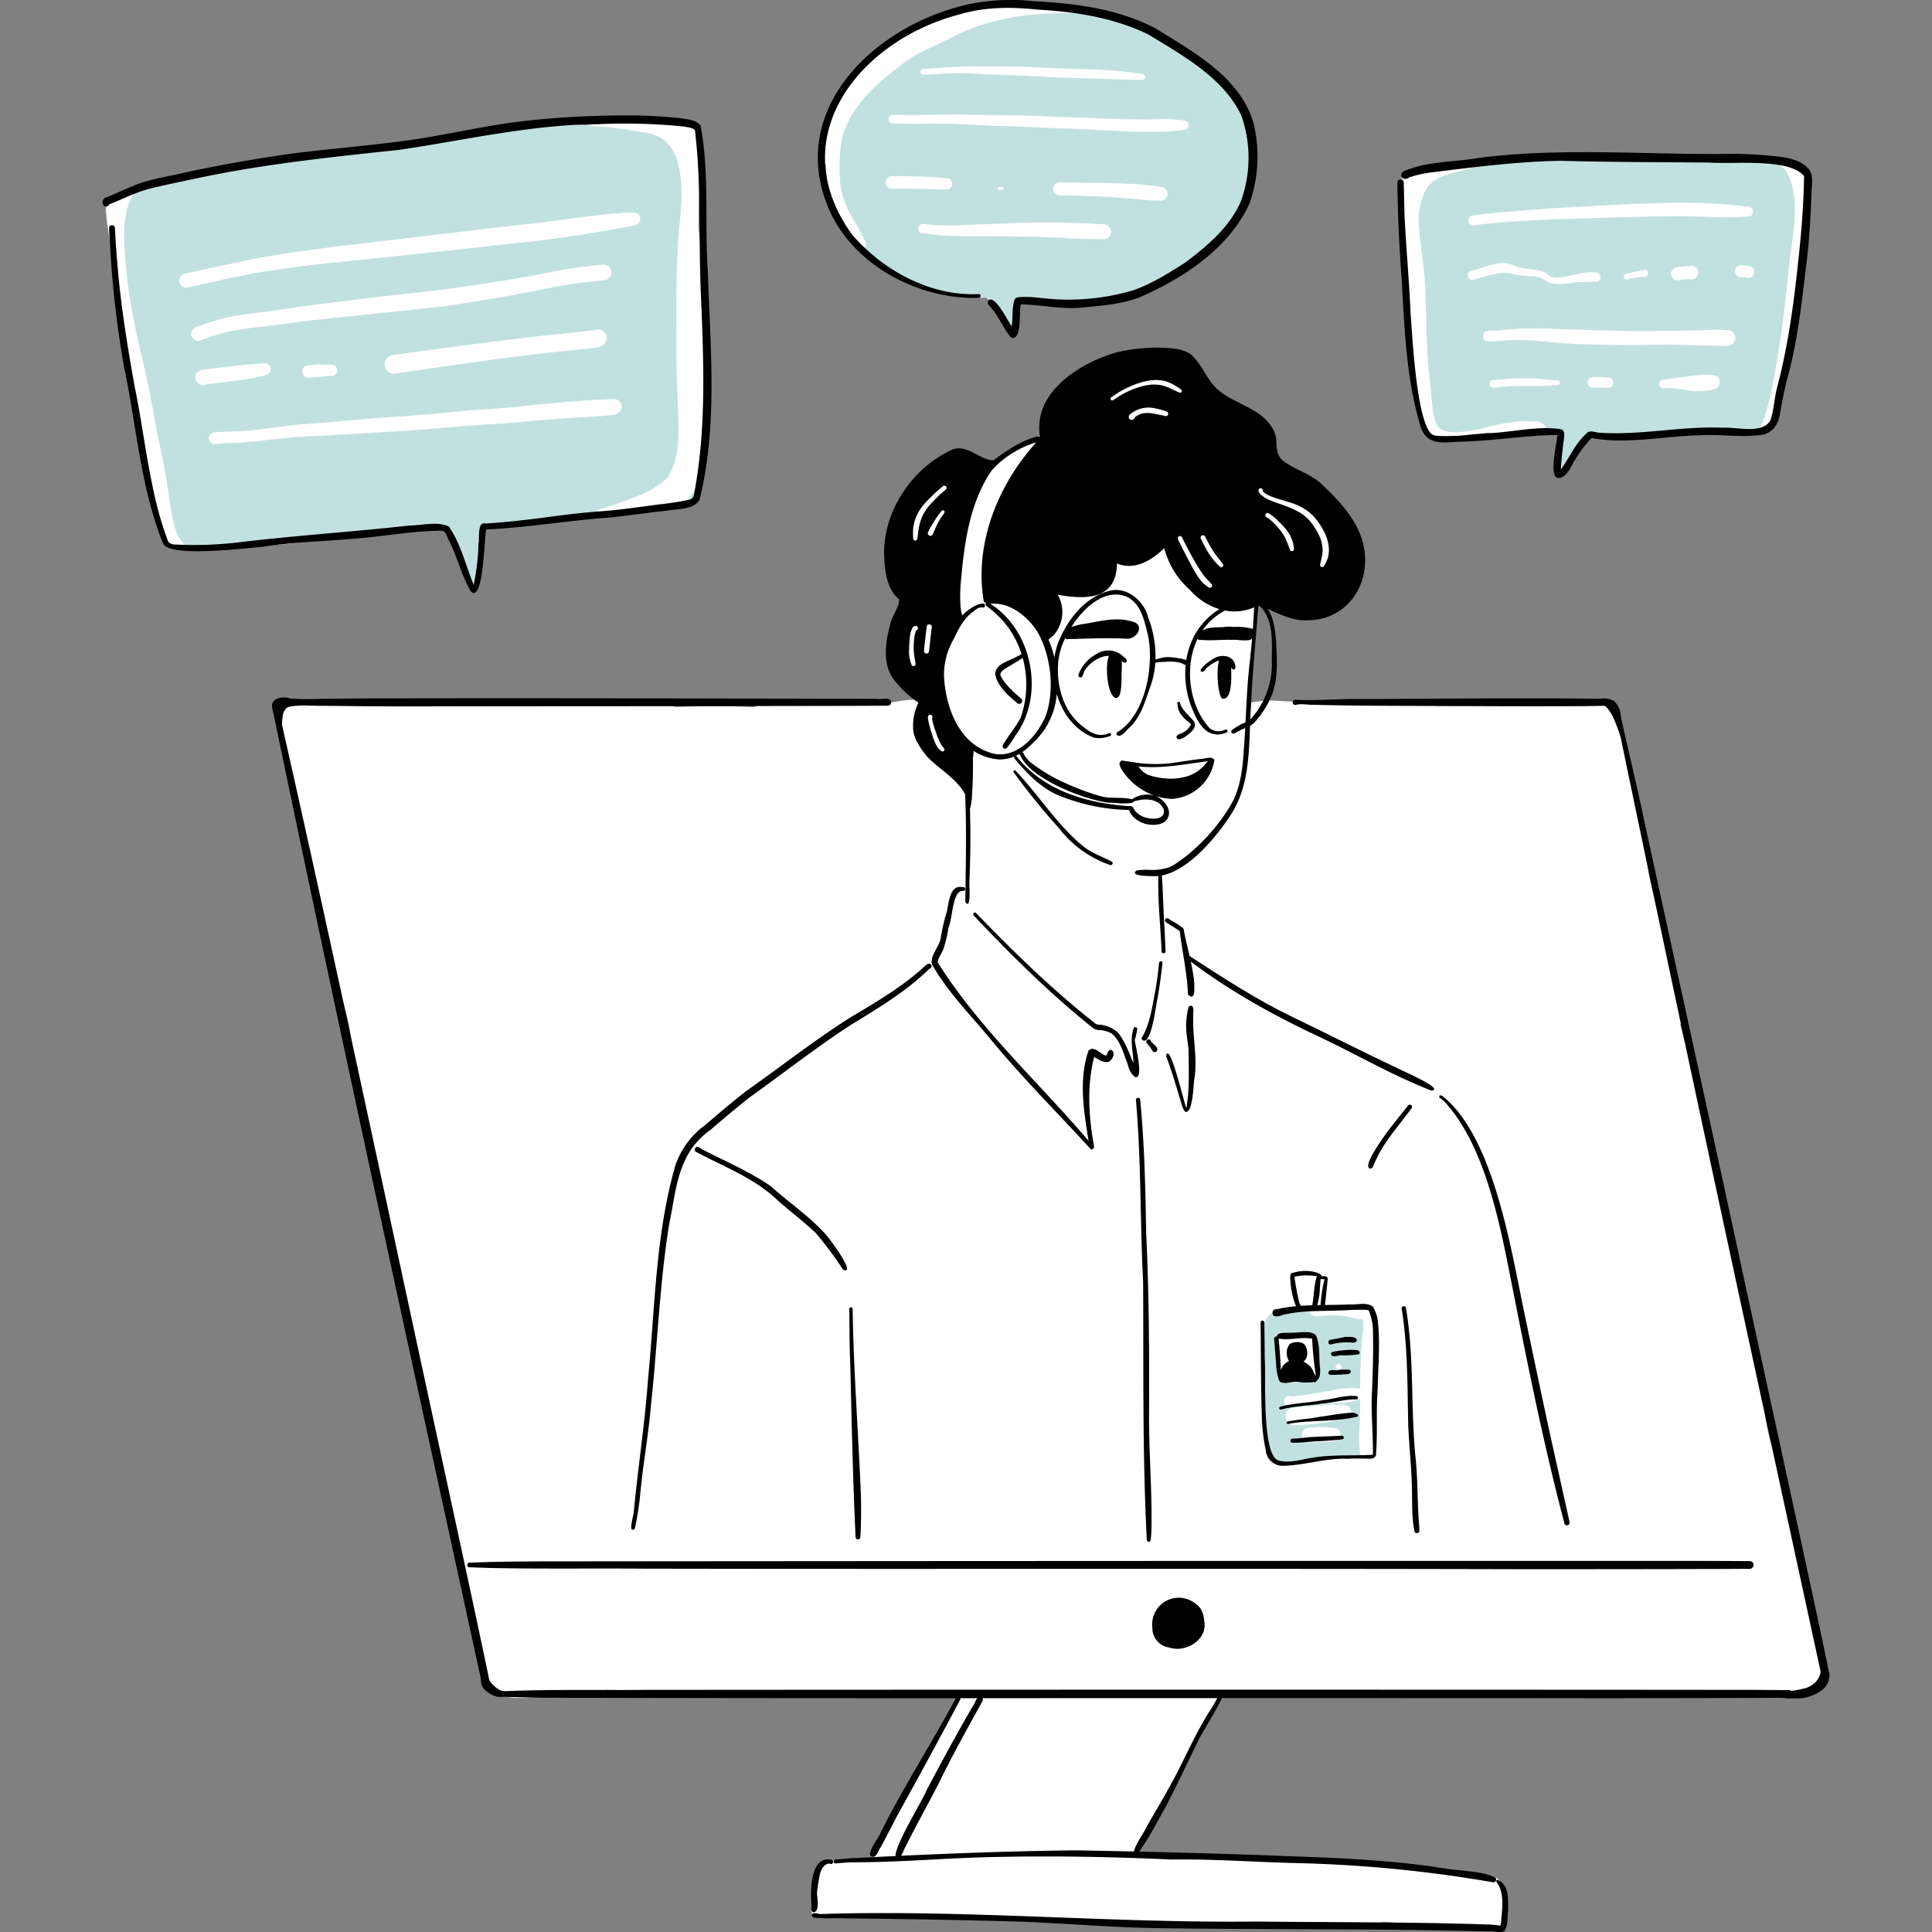 <svg xmlns="http://www.w3.org/2000/svg" id="Layer_1" data-name="Layer 1" width="500" height="500" viewBox="0 0 500 500"><rect x="0" y="0" width="500" height="500" fill="#808080" stroke="none"/><path d="M290.87,108.006c.164-.006.325-.021.487-.039a13.377,13.377,0,0,1,9.242-3.007c1.578-.592,3.191-1.225,4.786-1.81-2.194-1.932-5.6-1.017-8.3-1.084-2.395-.166-4.27,1.354-5.638,3.186-.5.794-1.331,1.683-1.208,2.662A2.133,2.133,0,0,0,290.87,108.006Zm-.729,3.546a1.2,1.2,0,0,1-.524-1.185,1.5,1.5,0,0,1,.1-.367c-3.227-.721-2.072-4.674-.461-6.481-1.352.413-4.02,3.141-4.983,1.193-.253-.7.276-1.323.73-1.783a12.508,12.508,0,0,1,3.819-2.551c-.91-2.4,4.42-2.532,5.921-2.96,3.857-.7,7.905-.463,11.293,1.668.824.572,2.095,1.2,1.922,2.385.732.909,1.9,2.383.77,3.425a1.418,1.418,0,0,1-1.941-.065c-.418.262-.83.534-1.271.757,1.094.376,3.29,1.77,1.734,2.9-1.634.738-3.541-.434-5.133-.636-1.2.966-2.5,1.805-3.752,2.7-.508,1.406-2.957.883-2.868-.6C293.784,110.4,291.9,112.105,290.141,111.552Z" style="fill:#fff"></path><path d="M340.132,149.682a2.4,2.4,0,0,1-.656-2.031c.254-3.032.737-5.7.848-8.639-2.8-3.017-5.626-6.5-9.587-7.87,2.4,2.182,2.756,5.633,4.315,8.283,1,1.23,2.306,3.581.751,4.839.2,1.2-1.145,2.4-2.126,1.374-1.37-1.686-2.518-3.614-3.852-5.31-1.576-2.224-3.714-3.558-5.145-5.759a1.162,1.162,0,0,1,1.438-1.6.894.894,0,0,1,1.162-1.208,12.37,12.37,0,0,1,3.653,2.491c.02-.133-.209-.454-.3-.637-1.466-2.271-4.12-3.326-6.326-4.638a1.856,1.856,0,0,1-.688-3.1c0-1.5,1.779-1.631,2.7-.976,1.982.968,7.871,1.71,7.588,4.525,3.913.868,8.371,2.124,10.008,6.2,1.24,1.805,3.513,5.426,1.33,7.225C345.516,145.552,343.786,151.634,340.132,149.682Z" style="fill:#fff"></path><path d="M236.034,145.243c-.749-.426-.614-1.361-.626-2.094.045-6.318.978-13.252,6.189-17.506,1.246-.538,3.63-3.455,4.6-1.314a.613.613,0,0,1,.493,1.1c-.285.234-.57.446-.873.654-.5,1.482-1.151,2.908-1.753,4.356a1.185,1.185,0,0,1,.79.37,1.333,1.333,0,0,1,1.911.091.961.961,0,0,1-1.025,1.438,18.553,18.553,0,0,0-3.98,7.577c-.37.876-.237,2.45-1.456,2.56a1.12,1.12,0,0,1-1.121-1.233c-.9-.595-.412-1.788-.231-2.639a58.488,58.488,0,0,1,2.7-8.3c-1.417,2.581-2.974,5.188-3.275,8.171-.236,1.456-.532,2.912-.708,4.372C237.8,143.9,237.528,145.877,236.034,145.243Z" style="fill:#fff"></path><path d="M243.171,127.279c-.756-1.518,1.717-3.122,2.171-1.141a1.231,1.231,0,1,1-2.2,1.077Z" style="fill:#fff"></path><path d="M237.326,176.233c-2.868-1.1-1.912-6.632-1.916-9.136.3-1.37-.45-7.9,1.79-7.061.367-1.236,1.284-4.609,2.9-2.558.347-1.973,2.477-2.078,2.386-.1.927.371.547,1.417.421,2.159a.923.923,0,0,1,.382.731c-.061,1.895-.175,3.79-.356,5.678-.271,1.832-.484,7.188-2.982,7.076a1.391,1.391,0,0,1-1.243.506C238.834,174.566,238.752,176.312,237.326,176.233Z" style="fill:#fff"></path><path d="M471.734,428.384c.541,1.594,1.082,3.337.282,4.936a5.452,5.452,0,0,1-2.531,3.216c-1.266,2.445-5.471,1.611-7.818,1.835a114.724,114.724,0,0,1-18.6.978c-9.728-.316-19.467-.448-29.236-.287-3.549.028-7.081-.23-10.619-.432-1.191-.23-4.275.046-5.316-.943a14.765,14.765,0,0,0-3.066.149c-13.669,1.019-27.384-.057-41.075.65-6.489-.149-13.048-.109-19.577-.644-4.925.518-13.272.155-15.17.213h-.121c-.765-.012-1.53-.012-2.3-.006-1.363,2.232-2.974,4.309-4.314,6.564-6.765,11.465-11.184,24.358-19.249,35.052,5.977-.213,12.029.679,17.966,1.03,8.8.282,17.592.661,26.371.9,9.291.385,18.674.253,27.844,1.553a58.8,58.8,0,0,1,6.834.1c4.493.915,9.009,1.594,13.548,2.215a3.926,3.926,0,0,1,3.313,2.456c1.778,2.871.639,6.656.023,9.757a.8.8,0,0,1-.771,1.346.894.894,0,0,1-.391-.161.864.864,0,0,1-.339-.011c-9.837-.472-19.692-.771-29.472-1.462-5.793,1.577-12.483-.224-18.4.1-9-.443-17.862,1.093-26.831.967-7.778-.035-15.515-.9-23.264-1.5-.2-.017-.4-.04-.6-.058a.928.928,0,0,1-.483.133c-4.01.04-8,.558-12.018.4-7.271-.138-14.784-.517-21.947-.84-5.217-.253-10.429-.736-15.63-1.19-.42-.035-.84-.081-1.254-.133a.794.794,0,0,1-.138.029c-7.036.736-14.158.644-21.193,1.087-2.98-.3-7.675.512-6.047-4.2.633-1-.011-2.151.34-3.216a11.6,11.6,0,0,0,.713-3.262,15.07,15.07,0,0,0,.673-1.979c1.151-2.818,4.769-2.255,7.2-2.548,2.059-.132,4.182-.328,6.288-.385,3.244-6.144,7.294-11.851,10.406-18.082a243.965,243.965,0,0,1,12.772-24.558,2.461,2.461,0,0,1,.126-.288c-2.853.242-5.764-.011-8.618.282-9.095.644-18.029.725-27.1.817-14.014-.063-28-.765-41.973-1.1-4.774-.368-9.515-.42-14.255-.535-2.692,1.214-9.63,1.185-11.109,1.421-3.837.081-7.628.748-11.436.679a9.241,9.241,0,0,1-9.285-6.7,3.91,3.91,0,0,1,.075-1.64c-1.157-3.181-1.531-6.817-2.3-9.952-1.076-4.039-1.893-8.14-2.594-12.254a22,22,0,0,1-.144-4.97c-.386-2.013-.938-3.791-1.415-5.747-3.147-16.453-7.882-32.636-11.19-48.882a1.065,1.065,0,0,1-.454-.535c-1.4-3.589-1.847-7.553-2.681-11.264-1.708-6.259-3.325-12.621-4.527-18.967-1.208-7.018-2.29-14.071-3.325-21.124-1.375-5.977-2.635-11.908-3.659-17.931-1.2-5.172-1.571-10.528-2.681-15.711-1.766-6.921-3.872-13.847-5.54-20.785-2.456-11.166-4.286-22.5-6.886-33.6a1.188,1.188,0,0,1-.955-1.035,104.386,104.386,0,0,0-2.387-12.6c-.806-3.751-3.141-8.646-1.013-12.15-.15-.356.127-.661.69-.92a5.606,5.606,0,0,1,.461-.449.719.719,0,0,1,1,0,68.077,68.077,0,0,1,12.535-.794c9.624.512,19.3,1.082,28.919,1.22a.308.308,0,0,1-.074.006c18.058-.57,36.006-.9,54.059-.305a22.774,22.774,0,0,1,4.234.627.044.044,0,0,1,.023.011c2.312-.075,4.625-.207,6.938-.178h.028c4.344-.178,8.75.006,13.105.218a13.174,13.174,0,0,1,4.24-1.2,77.439,77.439,0,0,1,25.859.7c3.964-.184,7.761-1.432,11.73-1.444a7.234,7.234,0,0,1,1.829.058c1.559-.133,3.124-.236,4.683-.351a2.585,2.585,0,0,1,.409-.713v-.006a38.412,38.412,0,0,0,.35-5.989c.357-5.528,1.905-10.936,3.1-16.332-.058-2.687-1.209-5.27-.7-8.014-.219-4.855,1.277-9.337,2.692-13.87,2.117-6.345,4.315-13.519,10.332-17.172,3.141-1.76,6.184-3.9,9.469-5.252,1.519.259,1.2,1.812-.006,2.324.662,1.266-.822,2.37-1.518,3.273a43.267,43.267,0,0,0-5.028,6.069,47.612,47.612,0,0,0-4.441,11.73c-2.118,6.236-3.027,13.249-.662,19.5a11.254,11.254,0,0,1,10.033,3.723c1.369,1.369,2.255,3.9,4.366,1.823a4.764,4.764,0,0,0,1.237-4.056,6.266,6.266,0,0,1-.754-1.961c-.092-1.91,2.106-3.032,3.809-2.877,3.262.2,6.828.081,9.722-1.495,1.3-1.145,2.514-3.257,1.91-4.994-.127-2.945,2.946-.805,4.5-1.191,2.284-.46,4.747-.828,6.484-2.531,1.334-2.433,3.768-2.33,3.872.713a19.912,19.912,0,0,0,8.376,9.153c-2.71-3.124-5.385-6.616-6.61-10.608-.351-2.014-.277-3.964-1.6-5.672-.978-1.053-.691-2.767.989-2.48,1.421.576,2.192,2.089,3.055,3.274a76.468,76.468,0,0,0,6.316,8.606,70.054,70.054,0,0,0-4.389-7.266,1.53,1.53,0,0,1,.144-2.5,1.627,1.627,0,0,1,1.864-1.519c2.542.817,3.388,3.866,4.614,5.977,1.046,2.324,2.536,4.55,2.979,7.093a1.505,1.505,0,0,1-.155,1.68c1.45,2.928-.42,4.855-2.986,2.456a6.065,6.065,0,0,1-1.024.035,1.492,1.492,0,0,1-1.61,1.824,37.7,37.7,0,0,0,5.217,2.237c1.651.53,3.4-.264,5.086-.2,2.192-.081,2.652,1.95,1.7,2.911a.407.407,0,0,1,.184.017.462.462,0,0,1,.247.731c-.483,6.6-.667,13.335-1.49,19.945-.23.84-.144,1.812-.287,2.68,2.082-.189,4.142-.753,6.253-.552,2.278.132,4.556.3,6.662.253,2.79-.011,5.62-.494,8.33-.236a1.293,1.293,0,0,1,.966.754c11.724-.69,23.523,1.145,35.265.483,2.635,0,5.269.006,7.9.15a58.712,58.712,0,0,1,7.14-.288c4.4-.247,9.014.1,13.369-.27a25.209,25.209,0,0,1,5.264-.351c.961-.207,2.336.109,2.364,1.265a1.252,1.252,0,0,1-.017.334c3.849,4.09,5.569,17.563,6.622,21.5,2.025,7.939,2.157,16.413,3.969,24.335,1.714,7.162,3.446,14.071,5.132,21.176.207,1.415,3.923,13.341,2.358,14.808,3.952,14.439,6.823,29.2,10.177,43.761,1.749,6.7,3.1,13.479,4.6,20.233a44.529,44.529,0,0,1,.95,4.677,1.272,1.272,0,0,1-.443,1.168c2.663,10.263,4.855,20.693,6.736,31.088.61,6.489,3.331,12.478,4.879,18.725.218,1.041,2.778,11.615,3.106,16.695.961,2.422.972,5.172,2.175,7.5.517,1.622.368,2.939.765,4.5.4,2.5,1.438,4.862,1.841,7.324C470.238,423.426,471.521,425.75,471.734,428.384Z" style="fill:#fff"></path><path d="M181.419,74.127c.155,10.009,1.484,20,1.26,30-.07.84-.15,1.68-.248,2.519a1.029,1.029,0,0,1,.19.679c-.132,1.72-.27,3.435-.4,5.028-.224,3.325-.541,6.357-.851,9.573-.1,1.795.023,7.335-2.416,7.461a2.962,2.962,0,0,1-1.732,1.082c-10.453,1.254-21.073,2.986-31.537,3.728-6.656.782-13.582,1.9-20.181,2.036a.814.814,0,0,0-.057.075c-.564,2.681-1.64,5.264-1.674,8.048-.242,1.479.425,7.784-1.7,7.461-.564-.316-.161-1.07-.248-1.564-1.53-2.779-2.047-6.092-3.422-8.992-.645-1.519-1.3-3.043-2.083-4.493-5.655.437-11.35.334-17.022.9-9.51.241-18.783,2.836-28.264,3.376-5.805.489-11.707.047-17.512.512-2.962-.2-5.747.047-8.629-.31a3.1,3.1,0,0,1-.379.069,1.016,1.016,0,0,1-.443-.19c-.116-.017-.236-.034-.351-.058a.775.775,0,0,1-.673-.839.634.634,0,0,1,.086-.242c-2.273-4.039-3.791-15.987-4.666-18.869C36.62,109.823,33.2,98.869,31.65,87.536c-1.358-7.639-2.4-15.331-3.066-23.057-.19-3.831-1.369-7.559-1.076-11.373a7.775,7.775,0,0,1,.581-1.686.747.747,0,0,1,1.346.259c4.723-3.089,19.45-6.817,21.527-6.748,6.392-.569,12.858-1.2,19.151-2.364,3.481-.438,6.835-1.8,10.344-1.548,9.923-1.536,19.882-2.968,29.851-4.2,6.092-.869,12.087-2.238,18.058-3.688,3.233-.6,6.541-1.847,9.86-1.294a1.37,1.37,0,0,1,1.048,1.064,1.975,1.975,0,0,1-.018.27c2.6-.287,5.224-.471,7.841-.563,5.322-.092,10.586-.863,15.872-1.41a40.673,40.673,0,0,1,14.164.328,5.061,5.061,0,0,1,3.135,1.248,1.172,1.172,0,0,1,.236,1.243c1.473,3.572.943,7.858.633,11.621-.144,3.82-.4,7.478-.323,11.275-.23,2.382.4,4.856.5,7.2C181.3,67.453,181.465,70.784,181.419,74.127Z" style="fill:#fff"></path><path d="M320.964,26.977c1.341,1.553,2.6,3.422,2.192,5.574a1.035,1.035,0,0,1-.725.69c2.261,9.7.461,23.368-6.805,28.149a3.683,3.683,0,0,1-1.375.523.69.69,0,0,1-.156-.017,40.437,40.437,0,0,1-7.749,6.765c-4.452,3.084-9.175,6.334-14.612,7.249-5.436.771-10.781,1.8-16.257,2.163-2.928.012-5.454-.368-8.3-.391a6.517,6.517,0,0,1-3.722.92,1.517,1.517,0,0,1-.61-.086,10.2,10.2,0,0,0-.4,2.606c.08,1.214-.259,3.406-1.927,2.968-2.152-1.513-2.606-4.51-4.43-6.345a2.676,2.676,0,0,0-.966-.771h-.006a1.441,1.441,0,0,1-.23.035,5.914,5.914,0,0,1-1.105.017c-5.379-1.018-10.9-.978-15.757-3.647a1.827,1.827,0,0,1-.541-.466c-.483-.19-.96-.4-1.426-.633a33.056,33.056,0,0,1-4.925-2.324c-4.429-2.842-8.911-6.035-11.868-10.47a30.24,30.24,0,0,1-5.54-16.827,1.075,1.075,0,0,1-.466-.748c-1.219-10.488,5.155-20.359,12.927-26.86,4.142-3.3,7.916-7.156,12.857-9.274a59.919,59.919,0,0,1,26.164-4.222A84.456,84.456,0,0,1,289.4,5.386a68.752,68.752,0,0,1,23.465,13.991C315.528,22.11,318.842,23.8,320.964,26.977Z" style="fill:#fff"></path><path d="M465.924,42.958c3.118,3.452,1.294,8.405,1.1,12.529-.351,5.943-1.352,11.823-2,17.731a129.414,129.414,0,0,1-4.827,27.665c-.73,3.256-.7,6.777-2.784,9.469-.736,1.07-1.8,2.249-3.239,1.9a1.787,1.787,0,0,1-1.392-1.11,19.289,19.289,0,0,1-6.708.155c-4.579.236-9.158-.558-13.674-.316-6.466.546-12.944,1.835-19.445,1.547-.742-.074-1.927.133-2.214-.73-2.267,2.238-3.464,5.166-5.034,7.875-.42.691-.9,1.674-1.835,1.628-1.116-.207-.213-1.484-.161-2.122.4-2.445,1.576-5.276,0-7.525-.271-.322-.581-.466-.754-.846-3.245-.391-6.472.409-9.671.857-2.421.42-4.9.219-7.323.5a.6.6,0,0,1-.621-.161q-1.8.31-3.6.685c-.063.011-.126.028-.189.04l-.185.034-.155.035a.888.888,0,0,1-1.1.121,17.565,17.565,0,0,1-2.169.023c-3.141-.691-8.158,1.3-9.406-2.888-4.907-13.738-3.388-28.609-5.137-42.864-.432-4.119-.875-8.227-1.26-12.346-.046-2.721-.5-5.9,1.012-8.29a3.015,3.015,0,0,0,.305-.345.006.006,0,0,1,.006-.006,1.549,1.549,0,0,1,.362-.494c.006-.006.012-.018.023-.023.38-.518.806-1.007,1.329-.869a31.862,31.862,0,0,1,6.346-2.054c12.2-2.525,24.961-2.226,37.353-2.347,8.163-.086,16.257-.092,24.392.138,5.982.207,12.1-.431,18.006.288,1.927.5,8.721.518,12.621,1.812A1.094,1.094,0,0,1,465.924,42.958Z" style="fill:#fff"></path><path d="M434.45,52.452l-2.485.052c-1.5.034-2.992.057-4.482.115-1.921.075-3.848.1-5.77.207-3.17.178-6.345.311-9.521.489-3.555.2-7.116.4-10.677.6-1.7.1-3.4.271-5.1.4q-2.079.163-4.148.334c-3.7.293-7.4.61-11.085,1.11a1.286,1.286,0,0,0,.046,2.566.65.65,0,0,0,.149-.012c2.2-.3,4.407-.506,6.61-.736.581-.058,1.168-.075,1.749-.115,1.266-.086,2.531-.167,3.8-.248,1.386-.092,2.778-.166,4.176-.241,1.513-.081,3.026-.184,4.539-.224,3.722-.093,7.444-.219,11.166-.34,6.553-.207,13.105-.38,19.658-.454,3.256-.041,6.506.074,9.751.207,1.467.063,2.939.109,4.406.086q2.642-.026,5.27-.242a1.266,1.266,0,0,0,1.179-1.144,1.247,1.247,0,0,0-.972-1.324,108.5,108.5,0,0,0-10.838-.9c-.8-.046-1.611-.121-2.411-.127l-2.79-.034c-.6-.012-1.2-.035-1.8-.035C434.738,52.446,434.594,52.452,434.45,52.452Zm14.6,17.69a1.589,1.589,0,0,0,1.507,1.617c.621.034,1.237.069,1.858.12h.109a1.541,1.541,0,0,0,.2-3.06c-.685-.075-1.375-.138-2.06-.184a.527.527,0,0,0-.1-.006A1.574,1.574,0,0,0,449.045,70.142Zm-28.08.725c-.069.023-.138.04-.207.057a.714.714,0,0,0,.15,1.41.506.506,0,0,0,.161-.023c.218-.063.431-.132.65-.178.265-.064.523-.116.788-.167,1.064-.15,2.129-.294,3.2-.34a.911.911,0,0,0,.8-1.1.9.9,0,0,0-1.076-.684c-.776.2-1.559.362-2.341.523-.639.127-1.283.254-1.91.438V70.8C421.109,70.821,421.034,70.844,420.965,70.867Zm16.77-2.065c-1.277.1-2.549.212-3.82.385h.034a1.689,1.689,0,0,0-1.167.667,1.723,1.723,0,0,0,.535,2.5,1.647,1.647,0,0,0,.816.213,1.786,1.786,0,0,0,.794-.19,1.684,1.684,0,0,1,.23-.035,25.689,25.689,0,0,1,2.664-.046,1.752,1.752,0,0,0,.017-3.5A.594.594,0,0,0,437.735,68.8ZM402.05,73.421a11.1,11.1,0,0,0,1.312.075,15.257,15.257,0,0,0,1.846-.121c1.036-.115,2.071-.259,3.107-.322.846-.046,1.685-.069,2.525-.092.765-.029,1.536-.069,2.307-.069a1.132,1.132,0,0,0,.345-2.192,4.482,4.482,0,0,0-2.186-.259c-.655.063-1.306.156-1.95.259-1.582.259-3.124.679-4.7.961h.012c-.512.075-1.03.132-1.554.161-.27-.006-.54-.017-.8-.04-.2-.029-.4-.064-.6-.11l-.2-.069a6.089,6.089,0,0,1-.564-.27c-.063-.04-.121-.081-.184-.121a5.625,5.625,0,0,0-1.645-1.007,10.148,10.148,0,0,0-1.064-.287c-.541-.115-1.088-.167-1.634-.23l.121.017c-1.047-.121-2.1-.225-3.136-.449a11.411,11.411,0,0,1-1.093-.351c.006,0,.018.006.023.006a9.188,9.188,0,0,0-2.289-.708,7.839,7.839,0,0,0-2.319-.028,22.559,22.559,0,0,0-3.256.822c-1.254.386-2.5.811-3.768,1.134a1.18,1.18,0,1,0,.575,2.289c1.939-.558,3.855-1.185,5.84-1.559a17.6,17.6,0,0,1,1.8-.213h-.115a1.165,1.165,0,0,0,.132,0h.006a15.316,15.316,0,0,1,1.559.046,7.893,7.893,0,0,1,.8.126,16.733,16.733,0,0,0,2.5.518c.489.046.978.08,1.467.109.645.04,1.283.063,1.922.1a.068.068,0,0,0,.034.006.085.085,0,0,1,.035,0c-.012,0-.023,0-.035,0,.012,0,.023,0,.035,0,.374.052.748.121,1.11.2a2.078,2.078,0,0,1,.4.132c.063.029.127.058.2.086.207.127.4.265.6.409.011.006.023.017.04.029a.23.23,0,0,0,.04.028c-.006,0-.006,0-.011,0A5.125,5.125,0,0,0,402.05,73.421ZM442,89.431c1.22.029,2.451.092,3.676.092.547,0,1.088-.011,1.634-.046a2.035,2.035,0,0,0,.069-4.032,37.984,37.984,0,0,0-4.993-.075c-1.582.046-3.159.126-4.741.172-3.284.1-6.569.069-9.854.121h.126c-.632.006-1.259.017-1.892.023h.241c-1.513.017-3.02.04-4.527.012-1.415-.029-2.836-.046-4.246-.1q-4.806-.163-9.607-.276c-1.662-.046-3.331-.138-4.993-.2q-1.881-.069-3.768-.143c-.875-.029-1.761,0-2.635,0-1.732.012-3.463.087-5.183.225-2.048.166-4.1.391-6.156.391a1.381,1.381,0,1,0,.058,2.761c1.823-.075,3.641-.207,5.459-.305,1.49-.08,2.986-.051,4.481-.023,1.548.1,3.1.213,4.643.363,1,.1,1.99.195,2.986.287,1.185.11,2.376.167,3.566.248,1.962.138,3.93.167,5.891.218,1.83.046,3.665.075,5.494.121.846.017,1.692.012,2.537.017.915.006,1.841.029,2.762.012-.006,0-.018,0-.018.006l1.732-.035c-.017,0-.029.006-.04.006.011,0,.023-.006.04-.006h.265c.023,0,.051-.006.08-.006h.006c.886-.011,1.777-.023,2.663-.04h-.023c.432,0,.869-.006,1.306-.011-.052,0-.1.005-.144.005.2,0,.409-.005.622-.005h-.242c.926,0,1.858-.006,2.784-.006a.082.082,0,0,1-.04-.006c.949.017,1.9.04,2.865.052h-.247c.109,0,.23,0,.345.006.529.017,1.058.028,1.588.04h.12c.024,0,.052.006.081.006-.017,0-.034-.006-.052-.006.064.006.138.006.207.011h-.057C438.58,89.356,440.3,89.385,442,89.431Zm-29.805,8.2a1.317,1.317,0,0,0-.029,2.634c1.306.024,2.606.1,3.918.1h.138a1.334,1.334,0,0,0,.219-2.652c-.789-.075-1.571-.126-2.359-.144-.069,0-.138,0-.207,0C413.32,97.566,412.756,97.606,412.2,97.635Zm-21.245.385c-1.5.1-3,.219-4.493.368a1.024,1.024,0,0,0-.777.42,1,1,0,0,0-.166.742,1.026,1.026,0,0,0,.408.645.984.984,0,0,0,.587.178c.046,0,.1-.006.155-.011l.483-.052c-.046.006-.092.006-.138.011a76.51,76.51,0,0,1,8.037-.454c1.335.006,2.669.029,4,.017,1.358-.017,2.715-.092,4.067-.207a.593.593,0,0,0,.564-.61.584.584,0,0,0-.529-.564c-1.393-.149-2.785-.305-4.183-.42-.7-.051-1.4-.1-2.1-.143-.673-.041-1.346-.046-2.025-.058-.138-.006-.271-.006-.409-.006C393.271,97.876,392.109,97.94,390.953,98.02ZM432,100.442h.029c.955.058,1.9.132,2.848.27.845.127,1.679.3,2.531.4a17.944,17.944,0,0,0,2.157.133,15.936,15.936,0,0,0,4.154-.541,1.887,1.887,0,0,0-.34-3.682,33.709,33.709,0,0,0-6.8.42c-1.018.132-2.03.282-3.054.4-.967.115-1.916.3-2.882.414a1.7,1.7,0,0,1-.173.012,1.109,1.109,0,1,0,.207,2.2c.04-.006.075-.006.109-.011a11.83,11.83,0,0,1,1.191-.012.235.235,0,0,0-.029-.006C431.965,100.436,431.982,100.442,432,100.442Zm-28.125,21.7c-.38-.156-.357-.6-.23-.927a18.069,18.069,0,0,0,.471-3.509c-.08-2.186.064-4.343-.057-6.483a.672.672,0,0,1-.173-.213c-1.208-.029-2.422-.023-3.63.011a2.763,2.763,0,0,0-2.33-1.892,29.534,29.534,0,0,0-7.639.27,59.25,59.25,0,0,0-6.754,1.525,52.379,52.379,0,0,1-5.35.868l.287-.034c-.782.052-1.553.086-2.33.086-.517-.034-1.029-.075-1.541-.144-.121-.023-.248-.051-.363-.08-.362-.127-.719-.265-1.064-.414-.207-.1-.408-.208-.61-.323-.029-.023-.063-.046-.092-.069l-.057-.057c-.029-.035-.052-.069-.081-.1-.109-.184-.213-.368-.316-.558-.236-.5-.461-.989-.656-1.5-.2-.627-.345-1.255-.483-1.893-.265-1.91-.374-3.837-.57-5.759-.207-2.053-.443-4.107-.65-6.161-.017-.276-.04-.558-.063-.84.006.109.017.219.023.328-.041-.552-.081-1.11-.121-1.662-.006-.07-.006-.133-.012-.2,0,.052.006.1.006.155l-.017-.241c.006.029.006.057.011.086-.011-.172-.023-.345-.034-.518a.109.109,0,0,1,.006.046v-.057c0,.046,0,.092,0,.138,0-.058,0-.109,0-.167,0-.04-.006-.075-.006-.115-.035-.535-.063-1.07-.092-1.605-.294-5.431-.253-10.867-.535-16.3-.138-2.71-.483-5.4-.806-8.095a69.584,69.584,0,0,1-.88-9.515,23,23,0,0,1,.288-2.6c.173-.811.38-1.611.633-2.4a16.387,16.387,0,0,1,.776-1.829c.173-.311.357-.61.547-.909-.081.109-.161.219-.242.334.167-.236.334-.472.5-.7-.075.109-.156.218-.236.333.138-.184.288-.368.443-.54a11.034,11.034,0,0,1,.857-.788c.4-.294.794-.57,1.214-.835.4-.224.805-.431,1.219-.627.852-.333,1.726-.581,2.606-.834l.032-.006a.214.214,0,0,0,.055-.011l.584-.157-.026.007c.132-.034.259-.069.385-.1a1.008,1.008,0,0,1,.11-.029c.063-.017.132-.035.195-.058l-.069.018c2.393-.628,4.786-1.249,7.145-2,1.156-.369,2.307-.766,3.463-1.117h.023a56.766,56.766,0,0,1,12.887-.661c4.481-.161,8.962-.65,13.45-.058a1.019,1.019,0,0,1,.937,1c5.247-.247,10.516-.5,15.78-.322,6.9-.023,14-.2,20.837.121,2.458.237,5.183.119,7.765.412.4.237.8.486,1.181.756.276.218.546.443.811.679.264.264.517.535.765.822.178.242.351.484.518.731.172.311.333.615.483.932a16.641,16.641,0,0,1,.581,1.651c.2.771.357,1.547.518,2.33.08.569.172,1.139.212,1.72s.081,1.174.121,1.76c.006.679.041,1.369.018,2.048-.029.7-.075,1.4-.1,2.112-.164,1.959-.373,3.907-.654,5.849-.049.323-.1.646-.141.969-.006.027-.011.058-.016.085,0-.027.01-.058.016-.085-.012.082-.023.164-.034.246.006-.052.012-.1.018-.161-.225,1.663-.489,3.325-.639,4.993v-.021l.006-.053a.3.3,0,0,0-.006.053c-.222,2.1-.416,4.21-.65,6.315-.247,2.232-.512,4.458-.771,6.69,0,0,.006-.011.006-.017-.4,2.957-.811,5.908-1.277,8.848-.478,2.963-1.013,5.92-1.571,8.871-.345,1.749-.776,3.48-1.208,5.218q-.388,1.536-.834,3.054c-.092.254-.19.5-.293.748q-.207.432-.449.846c-.155.242-.317.477-.489.708q-.31.361-.639.707c-.117.111-.234.221-.353.331-.048.007-.1.016-.141.026-4.419.161-8.86.144-13.3.132-2.974-.011-5.943-.023-8.9.023-4.8.069-9.584.512-14.365.846-1.714.115-3.1.316-4.74.466a1.2,1.2,0,0,1-1.219-1,1.422,1.422,0,0,1-.018-.225l-.161-.017c-2.56,2.876-4.544,6.478-6.754,9.63-.155.253-.448.7-.793.7A.381.381,0,0,1,403.874,122.142Z" style="fill:#c1e1de"></path><path d="M456.04,109.647c-.034.051-.069.109-.1.161C455.971,109.756,456,109.7,456.04,109.647Z" style="fill:#c1e1de"></path><path d="M461.527,82.385c0,.034-.007.068-.01.1A.778.778,0,0,1,461.527,82.385Z" style="fill:#c1e1de"></path><path d="M461.563,82.108c-.009.062-.017.124-.025.186C461.545,82.233,461.551,82.171,461.563,82.108Z" style="fill:#c1e1de"></path><path d="M464.428,57.175c-.006.035-.006.069-.012.1A.614.614,0,0,1,464.428,57.175Z" style="fill:#c1e1de"></path><path d="M375.774,44.812h0Z" style="fill:#c1e1de"></path><path d="M375.829,44.8a.214.214,0,0,1-.055.011Z" style="fill:#c1e1de"></path><path d="M376.584,44.6l-.171.047C376.469,44.627,376.526,44.612,376.584,44.6Z" style="fill:#c1e1de"></path><path d="M376.738,44.554l-.154.043Z" style="fill:#c1e1de"></path><path d="M372.4,110.754v-.006a.147.147,0,0,0,.029.023v0A.187.187,0,0,0,372.4,110.754Z" style="fill:#c1e1de"></path><path d="M372.258,110.633c.046.04.092.075.132.115a.006.006,0,0,1,.006.006Z" style="fill:#c1e1de"></path><path d="M369.5,92.592l0,.018v.04A.562.562,0,0,0,369.5,92.592Z" style="fill:#c1e1de"></path><path d="M369.447,91.717l0,.018c0,.036,0,.073,0,.11Z" style="fill:#c1e1de"></path><path d="M364.118,80.782c-.01-.291-.016-.586-.027-.879.018.33.036.661.052.99A1.134,1.134,0,0,1,364.118,80.782Z" style="fill:#c1e1de"></path><path d="M364.017,78.654c.022.346.043.693.062,1.039A5.021,5.021,0,0,1,364.017,78.654Z" style="fill:#c1e1de"></path><path d="M362.582,46.99c-.3-.694.429-1.166,1.438-1.53A15.011,15.011,0,0,0,363,47.4.748.748,0,0,1,362.582,46.99Z" style="fill:#c1e1de"></path><path d="M376.881,44.523c-.035.01-.07.02-.106.028Z" style="fill:#c1e1de"></path><path d="M430.782,100.453a1.062,1.062,0,0,1-.126,0C430.7,100.458,430.736,100.453,430.782,100.453Z" style="fill:#c1e1de"></path><path d="M436.711,89.3h0Z" style="fill:#c1e1de"></path><path d="M423.043,89.3h0Z" style="fill:#c1e1de"></path><path d="M436.693,89.3h-.018l.036,0Z" style="fill:#c1e1de"></path><path d="M423.058,89.3h0Z" style="fill:#c1e1de"></path><path d="M424.766,89.267h0Z" style="fill:#c1e1de"></path><path d="M436.668,89.3l-.071,0q.038,0,.075,0Z" style="fill:#c1e1de"></path><path d="M424.942,89.265h0Z" style="fill:#c1e1de"></path><path d="M434.677,72.425a.33.33,0,0,1-.069.011C434.631,72.43,434.654,72.43,434.677,72.425Z" style="fill:#c1e1de"></path><path d="M422.554,71.952l-.026,0Z" style="fill:#c1e1de"></path><path d="M402.221,71.772a.269.269,0,0,1,.069.006C402.267,71.778,402.244,71.772,402.221,71.772Z" style="fill:#c1e1de"></path><path d="M398.372,71.751l.018,0A.053.053,0,0,1,398.372,71.751Z" style="fill:#c1e1de"></path><path d="M255.841,19.238c1.61.063,3.221.132,4.832.184,1.628.052,3.262.1,4.9.19,1.587.092,3.175.19,4.763.27,1.605.075,3.21.179,4.815.225,1.639.051,3.273.109,4.907.143,1.7.035,3.406.069,5.109.121s3.4.121,5.108.2c1.778.08,3.561.1,5.339.115a.781.781,0,0,0,.017-1.559c-1.691-.236-3.383-.432-5.08-.633-.7-.081-1.409-.127-2.117-.19-.512-.052-1.018-.092-1.53-.127-1.392-.074-2.779-.166-4.171-.212l-4.038-.138c-1.617-.052-3.233-.093-4.85-.167s-3.222-.15-4.838-.213l-3.273-.138c-.529-.023-1.059-.052-1.588-.058-1.617-.011-3.227-.017-4.844-.023s-3.233,0-4.85-.011c-1.081-.012-2.163-.018-3.244-.029-.593-.006-1.179.017-1.772.04s-1.208.041-1.812.058c-.276.011-.558.011-.834.029-.915.069-1.835.138-2.756.2-1.691.121-3.377.241-5.068.339a.764.764,0,0,0-.719.788.755.755,0,0,0,.782.714c2.06-.121,4.119-.248,6.179-.345.782-.041,1.559-.081,2.341-.069,1.018,0,2.042,0,3.061.028-.012,0-.029,0-.041,0,.023,0,.046,0,.075,0h.012c.028,0,.057.006.092.006h-.035a.4.4,0,0,1,.081.006h.023c.287.011.575.023.863.04h-.024C253.045,19.106,254.437,19.18,255.841,19.238Zm42.237,14.871c.31,0,.615,0,.926-.012h.046a.8.8,0,0,0,.109-.005h.012c.863-.012,1.725-.041,2.589-.064,1.582-.034,3.164-.212,4.728-.4a1.22,1.22,0,0,0,.029-2.434c-.932-.132-1.864-.218-2.8-.293-.673-.052-1.352-.075-2.025-.069a.292.292,0,0,0,.075-.006c-2.134.017-4.268.058-6.4.092-.817.012-1.639-.023-2.462-.034s-1.657-.012-2.485-.041c-3.492-.12-6.978-.27-10.465-.4-3.17-.115-6.333-.218-9.5-.362-3.009-.132-6.018-.219-9.032-.242-3.291-.023-6.587-.069-9.878-.12-1.639-.029-3.273-.087-4.913-.075q-2.5.016-5.01.057c-1.743.023-3.492.075-5.235.11-.731.017-1.456-.023-2.186-.029-1.053-.017-2.106-.035-3.159-.086a1.134,1.134,0,0,0-1.11,1.15,1.15,1.15,0,0,0,1.151,1.11c.385.018.776.046,1.167.046,1.456,0,2.911.069,4.367.058,1.691-.012,3.394-.075,5.091-.052s3.394.006,5.091.063c1.657.058,3.314.156,4.965.231-.052-.006-.11-.006-.167-.012.057.006.121.006.178.012-.057-.006-.109-.006-.166-.012,1.766.092,3.537.173,5.315.253.409.023.817.023,1.22.035.891.028,1.777.051,2.669.075,2.986.092,5.977.195,8.963.345,1.57.08,3.141.172,4.717.23,1.737.063,3.486.109,5.224.2,3.457.179,6.909.334,10.361.512,1.587.081,3.175.115,4.763.161.633.018,1.265.006,1.893.006C297.18,34.1,297.629,34.109,298.078,34.109Zm-53.11,14.946H245a1.476,1.476,0,0,0,.029-2.951c-4.712-.346-9.446-.61-14.169-.495a1.631,1.631,0,1,0-.046,3.262c1.024-.029,2.054-.041,3.083-.041C237.593,48.83,241.28,48.98,244.968,49.055Zm13.3-.311a.389.389,0,0,0,.363.4l.679.052h.028a.395.395,0,0,0,.018-.789c-.23-.011-.455-.017-.679-.034h-.023A.39.39,0,0,0,258.268,48.744Zm33.976,2.629c1.277.109,2.549.219,3.82.34,1.254.109,2.52.224,3.78.224.195,0,.391,0,.587-.006a1.766,1.766,0,0,0,.391-3.48c-.668-.144-1.335-.265-2.008-.351a114.436,114.436,0,0,0-11.931-.7c-4.234-.092-8.468-.138-12.7-.207a1.7,1.7,0,0,0-1.64,1.748,1.716,1.716,0,0,0,1.749,1.64c1.49,0,2.986.029,4.476.052h.011c1.8.075,3.6.138,5.4.2-.08-.006-.155-.006-.236-.011C286.71,50.936,289.483,51.143,292.244,51.373Zm-23.517,9.9c2.433.144,4.867.219,7.306.351,1.2.063,2.387.138,3.578.172,1.95.052,3.889.093,5.839.11h.029a2.039,2.039,0,0,0,1.4-.483,1.944,1.944,0,0,0-1.156-3.389c-2.221-.115-4.442-.236-6.662-.293-1.709-.046-3.423-.156-5.132-.156a.208.208,0,0,1,.058.006l-3.377-.034c-.811-.006-1.616-.029-2.422,0-3.607.12-7.214.236-10.821.374-1.933.074-3.86.143-5.793.23-1.668.08-3.348.172-5.022.184-.955-.006-1.916-.006-2.865-.006.034,0,.075.006.109.006-.736-.017-1.5-.063-2.232-.138-.886-.081-1.766-.161-2.652-.265a1.232,1.232,0,0,0-.172,2.457c1.806.1,3.595.466,5.4.558,2.031.1,4.062.184,6.093.184h.454c.207,0,.408,0,.616,0h.575c.42,0,.846,0,1.266.006h.678c1.5.017,3,.046,4.493.04,1.749.012,3.492.029,5.247.029h-.236Q266.018,61.268,268.727,61.268Zm-8,23.656c-.932-1.525-2.014-2.986-3.061-4.453a14.861,14.861,0,0,0-1.357-2.451,6.022,6.022,0,0,0-1.2-.972c-1.214.029-2.255.011-2.692,0-9.121-.818-22.554-5.141-29.585-12.128a1.8,1.8,0,0,0,.723-.384,1.751,1.751,0,0,0,.374-2.071c-.449-.967-.915-1.91-1.45-2.837-.84-1.472-1.76-2.905-2.537-4.406-.109-.225-.218-.443-.328-.656a32.464,32.464,0,0,1-1.432-3.578,25.68,25.68,0,0,1-.593-2.532,34.265,34.265,0,0,1-.327-4.792c0,.018,0,.037,0,.056l0-.111c0-.067,0-.132,0-.2v.2c0-.564.011-1.128.011-1.7a46.166,46.166,0,0,1,.512-5.489,21.91,21.91,0,0,1,.679-2.479,33.488,33.488,0,0,1,1.611-3.567c.414-.673.822-1.34,1.277-1.99.431-.622.88-1.226,1.34-1.83,1.03-1.277,2.117-2.491,3.262-3.676l.141-.129-.009.008.048-.044.033-.03,0,0,.071-.066-.067.063.067-.063.109-.1.054-.048-.054.048c.223-.21.446-.423.675-.635l.044-.038-.009.009.014-.013c2.4-2.074,4.847-4.1,7.407-5.981.541-.357,1.081-.714,1.622-1.064l-.345.224c.127-.086.247-.167.374-.247.667-.374,1.312-.783,2-1.122.633-.322,1.277-.645,1.916-.961.437-.207.874-.414,1.317-.621-.121.057-.241.109-.362.167.293-.139.587-.277.886-.42,1.887-.9,3.745-1.83,5.626-2.744-.028.011-.055.023-.081.035.806-.382,1.606-.811,2.44-1.129.943-.356,1.881-.736,2.824-1.093-.121.041-.247.081-.368.115,1.818-.581,3.642-1.185,5.505-1.61,1.755-.414,3.5-.788,5.276-1.128,1.3-.167,2.594-.351,3.906-.46s2.618-.2,3.929-.276c1.738-.081,3.486-.184,5.224-.2,1.058-.006,2.111-.023,3.164-.011a44.591,44.591,0,0,0,6.539-.217,31.455,31.455,0,0,1,9.206,3.91c.9.834,3.751,1.461,3.791,2.784,2.325,1.513,4.954,2.324,7.41,3.579A13.636,13.636,0,0,1,310.51,17.2c1.144,1.076,2.542,1.853,3.67,2.952,5.212,4.567,9.969,8.859,9.44,16.412A2.072,2.072,0,0,1,324,38.13c-.006,2.031.69,4,.684,6.029-.385,3.446-2,6.7-3.641,9.711A42.814,42.814,0,0,1,309.279,67c-.559.351-1.111.84-1.7,1.254-1.093,2.439-7.024,4.522-8.847,5.281-6.075,2.715-12.582,5.126-19.295,4.539a23.88,23.88,0,0,1-2.877.115c-4.286.368-8.778.932-12.811-.782a31.923,31.923,0,0,0-1.726,5.58c-.035.661-.086,2.059-.863,2.059A1.031,1.031,0,0,1,260.725,84.924Z" style="fill:#c1e1de"></path><path d="M219.978,55.308c.028.052.052.1.074.15C220.03,55.406,220,55.36,219.978,55.308Z" style="fill:#c1e1de"></path><path d="M217.257,43.221v.19c0,.066,0,.131,0,.2C217.256,43.48,217.257,43.352,217.257,43.221Z" style="fill:#c1e1de"></path><path d="M227.3,21.631l-.233.217-.005,0C227.135,21.775,227.218,21.7,227.3,21.631Z" style="fill:#c1e1de"></path><path d="M222.866,16.011a.954.954,0,0,1,1.3-.216l-.142.124c-1.017.881-2.017,1.786-2.964,2.741Q221.955,17.332,222.866,16.011Z" style="fill:#c1e1de"></path><path d="M278.773,50.634h-.009a.175.175,0,0,0-.032,0c.046,0,.093.005.138.005Z" style="fill:#c1e1de"></path><path d="M278.577,50.628h.1l.034,0C278.665,50.628,278.62,50.628,278.577,50.628Z" style="fill:#c1e1de"></path><path d="M298.993,34.093h0Z" style="fill:#c1e1de"></path><path d="M299.146,34.088a.9.9,0,0,1-.092,0C299.086,34.092,299.116,34.09,299.146,34.088Z" style="fill:#c1e1de"></path><path d="M299.16,34.087h0Z" style="fill:#c1e1de"></path><path d="M256.756,32.528c.023,0,.046.006.069.006A.269.269,0,0,1,256.756,32.528Z" style="fill:#c1e1de"></path><path d="M49.911,70.407c-.679.15-1.346.3-2.025.443a1.837,1.837,0,0,0-1.5,2.066,1.862,1.862,0,0,0,1.743,1.536,1.534,1.534,0,0,0,.322-.035c.708-.161,1.416-.311,2.117-.477-.017,0-.028,0-.046.011,2.48-.546,4.977-1.07,7.445-1.668,1.622-.334,3.261-.645,4.884-.967,1.835-.368,3.658-.771,5.505-1.035l8.025-1.156c2.089-.3,4.194-.5,6.288-.748,1.7-.2,3.388-.4,5.086-.576,4.556-.466,9.112-.9,13.662-1.4q7.077-.768,14.152-1.5c4.447-.46,8.883-.967,13.318-1.473,1.737-.2,3.469-.374,5.206-.564,2.158-.235,4.321-.414,6.472-.719-.1.018-.207.029-.31.046.212-.028.425-.063.638-.092-.1.018-.207.029-.31.046.212-.028.425-.063.638-.092-.1.018-.207.029-.31.046,2.646-.368,5.286-.742,7.933-1.1-.029,0-.052.006-.081.006.058-.006.109-.012.167-.023l.138-.018c-.017.006-.034.006-.058.012,1.237-.167,2.463-.4,3.694-.6,1.058-.173,2.111-.345,3.17-.524,2.882-.489,5.752-1,8.611-1.6a1.656,1.656,0,0,0-.419-3.256c-2.405.046-4.793.213-7.18.455h-.006c-.051,0-.109.005-.167.011a.6.6,0,0,1-.1.012h.011c-2.732.281-5.465.644-8.192,1.018-.874.1-1.754.23-2.629.339l.311-.034c-2.675.345-5.344.707-8.019,1.006-1.9.219-3.792.432-5.69.639-1.139.127-2.3.219-3.434.4l.31-.052q-10.518,1.269-21.038,2.491c-3.883.449-7.76.938-11.643,1.4-4.24.506-8.486.943-12.714,1.524-2.6.357-5.2.725-7.807,1.076-2.243.305-4.475.731-6.713,1.093-.875.144-1.766.253-2.635.432s-1.714.356-2.572.535c-1.553.322-3.106.65-4.665.972-.817.172-1.651.322-2.468.518l.242-.052C54.818,69.3,52.35,69.815,49.911,70.407Zm105.777-1.875h.011a113.5,113.5,0,0,0-12.581,1.778c-1.916.356-3.82.788-5.741,1.116q-3.332.561-6.657,1.139l-.086.017c-2.847.437-5.689.869-8.543,1.289-3.078.443-6.149.937-9.239,1.288q-7.3.82-14.606,1.64c-3.826.437-7.651.926-11.477,1.409-2.548.317-5.1.627-7.645.972-2.267.3-4.528.662-6.789,1-2.128.322-4.268.563-6.4.845-2.25.294-4.511.564-6.731,1.065a59.184,59.184,0,0,0-8.664,2.634,1.855,1.855,0,0,0-.9,2.44,1.808,1.808,0,0,0,1.674,1.047,2.128,2.128,0,0,0,.765-.15c.293-.121.581-.242.874-.357-.075.029-.149.064-.224.092a54.122,54.122,0,0,1,6.109-1.9,71.627,71.627,0,0,1,7.818-1.225c1.617-.2,3.239-.386,4.856-.581,2.151-.253,4.3-.558,6.443-.846,1.967-.264,3.94-.472,5.914-.69,4.366-.483,8.75-.892,13.116-1.4.621-.052,1.243-.126,1.864-.184,1.358-.132,2.715-.27,4.079-.408,1.783-.179,3.572-.357,5.356-.553,1.541-.172,3.089-.333,4.631-.5.69-.081,1.4-.127,2.088-.236,2.56-.4,5.12-.794,7.68-1.191,2.215-.345,4.429-.742,6.644-1.116l-.12.017.385-.069a.334.334,0,0,0-.04.012c.046-.012.092-.017.138-.029s.069-.006.1-.011h.006c.012,0,.023-.006.035-.006h-.012c.489-.087.978-.167,1.461-.248-.023,0-.046.006-.069.006,1.369-.224,2.727-.506,4.085-.753,1.219-.225,2.445-.449,3.659-.691,1.656-.328,3.3-.673,4.958-.989,1.393-.271,2.8-.5,4.2-.742,1.335-.167,2.663-.363,4-.507,1.461-.155,2.928-.31,4.389-.46a2,2,0,0,0,.95-3.572,2.1,2.1,0,0,0-1.5-.4h-.04ZM153.9,85.376a14.667,14.667,0,0,1-1.508.242c-5.258.569-10.533,1.1-15.785,1.714-11.667,1.364-23.3,2.946-34.931,4.562a2.413,2.413,0,0,0,.23,4.809,1.785,1.785,0,0,0,.3-.023c8.1-1.167,16.194-2.37,24.305-3.468,5.178-.7,10.355-1.375,15.55-1.939q3.6-.4,7.2-.748c1.185-.121,2.376-.224,3.561-.362,1.236-.139,2.663-.219,3.584-1.151a2.245,2.245,0,0,0-1.64-3.768h-.109A4.249,4.249,0,0,0,153.9,85.376ZM79.607,94.563a1.625,1.625,0,0,0,.293,3.228,1.553,1.553,0,0,0,.236-.018c.04,0,.075,0,.109-.011h-.069l.173-.017H80.4a.225.225,0,0,1,.063-.006h-.011c.126-.012.253-.029.374-.04,0,0-.006,0-.006,0,.029,0,.057,0,.086,0H80.89c1.185-.1,2.37-.2,3.555-.311-.069.006-.138.017-.207.023.61-.057,1.225-.121,1.835-.184A1.429,1.429,0,0,0,86,94.4c-.88-.035-1.766-.069-2.646-.069A27.373,27.373,0,0,0,79.607,94.563Zm-18.726.115c-2.853.323-5.706.645-8.554,1.036a2.064,2.064,0,0,0-1.346.69A1.965,1.965,0,0,0,52.4,99.632a1.485,1.485,0,0,0,.23-.018c2.882-.414,5.77-.742,8.664-1.11a50.507,50.507,0,0,0,7.772-1.524,1.522,1.522,0,0,0-.57-2.952h-.069C65.909,94.138,63.39,94.4,60.881,94.678Zm66.952,11.092c-2.083.149-4.171.265-6.254.437-2.255.19-4.516.414-6.771.621-3.641.34-7.283.708-10.93.944-1.881.121-3.762.218-5.638.374q-3.555.3-7.11.6c-3.964.334-7.922.708-11.886,1.013-.926.069-1.863.12-2.784.212-.995.1-1.99.236-2.986.351q-3.1.363-6.19.777c-.782.1-1.559.2-2.347.265-1.029.08-2.065.2-3.095.241-2.123.081-4.251.115-6.368.294a1.5,1.5,0,0,0,.121,3c.046,0,.092-.006.138-.006,2.111-.207,4.245-.27,6.368-.339,1.03-.029,2.065-.156,3.095-.236.788-.063,1.565-.156,2.347-.253,2.066-.259,4.125-.489,6.2-.691l2.117-.207c.287-.029.581-.08.868-.086.927-.029,1.859-.086,2.791-.132q5.962-.276,11.908-.65c4.245-.265,8.491-.535,12.737-.766,1.725-.092,3.434-.207,5.154-.35q2.874-.251,5.747-.495c2.249-.2,4.5-.374,6.748-.581.9-.081,1.812-.11,2.716-.167,1.167-.075,2.329-.144,3.5-.219,3.849-.236,7.709-.558,11.546-.955h-.006c2.273-.161,4.545-.379,6.823-.523,2.324-.15,4.654-.271,6.978-.4l-.293.017c1.03-.057,2.059-.109,3.083-.218.57-.058,1.134-.109,1.7-.19a6.179,6.179,0,0,0,1.789-.4A1.941,1.941,0,0,0,159,103.3a14.1,14.1,0,0,0-1.467.017q-.853.027-1.708.069c-.9.035-1.8.093-2.7.15-.719.035-1.438.092-2.157.144l.207-.017c-.886.051-1.766.138-2.641.2-.04,0-.08.006-.121.006-.017,0-.028,0-.046,0-.046.006-.092.006-.138.012-1.058.081-2.122.178-3.187.27.1-.005.19-.017.288-.023-1.7.144-3.4.317-5.1.484l-.167.017c-.08.011-.166.017-.247.029a.021.021,0,0,1,.011-.006c-.023,0-.046.006-.063.006h.029c-.023,0-.04.005-.063.005.011,0,.023-.005.034-.005-.023,0-.04.005-.057.005h.023a1,1,0,0,1-.133.012.058.058,0,0,0-.034.006v-.006a1.471,1.471,0,0,1-.146.022l.008,0a.173.173,0,0,0-.052.006h0c-.029,0-.063.006-.1.006a.144.144,0,0,1-.046,0,.1.1,0,0,0-.04.006h-.029c-.069.012-.144.017-.213.029v-.006l-.615.069a1.071,1.071,0,0,1-.138.012h-.006c-.086.011-.178.023-.265.028a.476.476,0,0,0-.1.012H137.8c-.046.006-.086.006-.132.011.046,0,.086,0,.132-.011l-.149.017c.006,0,.011-.006.017-.006-.028.006-.063.006-.092.012h.012a.734.734,0,0,0-.1.011h-.029c-1.237.133-2.479.248-3.722.386h.041a.208.208,0,0,0-.058.006c.006,0,.006-.006.012-.006-.035.006-.07.006-.1.011.023,0,.052,0,.074,0-.034,0-.069,0-.1.011,0,0,.017-.006.023-.006Q130.736,105.561,127.833,105.77Zm-5.719,46.281c-.362-.213-.287-.69-.443-1.03,0-.247,0-.494.006-.742-.006-.011-.017-.023-.023-.034-2.416-4.177-3.515-9.061-5.856-13.243a1.115,1.115,0,0,1-.2.029,35.75,35.75,0,0,0-4.861.1c-12.6,1.387-25.255,1.392-37.876,2.342-2.4.3-4.781.684-7.174,1.012a.633.633,0,0,1-.219.144,10.01,10.01,0,0,1-2.635.529c-4.723.535-9.463.99-14.186,1.059-.409-.576-.834-1.139-1.266-1.7-.224-.305-.454-.6-.678-.9a.47.47,0,0,1-.046-.058c-.225-.334-.438-.667-.633-1.012-.173-.363-.322-.719-.472-1.088-.408-1.265-.69-2.554-.978-3.848a.1.1,0,0,0-.006-.041c-.092-.477-.178-.955-.264-1.426-.242-1.473-.466-2.951-.679-4.424l.006.053-.006-.053c-.006-.035-.012-.069-.017-.109V127.6a.3.3,0,0,1-.008-.051.275.275,0,0,1,0,.039c-.334-2.3-.719-4.59-1.134-6.88-.431-2.41-.983-4.8-1.489-7.2-.047-.224-.092-.454-.139-.69.023.132.052.259.075.391-.142-.735-.285-1.47-.427-2.2l0,0-.007-.03c-.009-.057-.018-.111-.03-.166l0,.006-.007-.032,0,.01-.007-.03,0,.008-.006-.028c-.3-1.679-.6-3.363-.917-5.048-.535-2.8-1.081-5.592-1.668-8.376-.576-2.7-1.26-5.379-1.881-8.071-1.2-5.235-2.146-10.511-2.9-15.826-.1-.892-.2-1.79-.293-2.687.011.127.023.247.034.374-.075-.754-.138-1.513-.212-2.267l-.018-.207a.058.058,0,0,1-.006-.028V68.59a.837.837,0,0,0-.011-.116c0,.029.006.058.006.081-.006-.046-.006-.1-.012-.144-.075-.84-.144-1.685-.218-2.525.011.126.023.247.034.368-.132-1.559-.19-3.112-.242-4.677-.034-1.283.041-2.572.121-3.855a.387.387,0,0,0,.007-.043v0a.235.235,0,0,1,.005-.037c.08-.748.184-1.479.316-2.221.161-.765.357-1.513.593-2.261.213-.586.448-1.167.719-1.737.218-.408.448-.8.7-1.2.311-.432.633-.84.978-1.243.069-.075.138-.144.213-.219,7-2.105,17.989-3.745,20.3-4.136,10-1.7,20.009-3.25,30.116-4.05,5.109-.414,10.2-1.473,15.314-1.841.754-.69,2.509-.592,3.371-.926,6.012-1,12.018-1.1,17.955-2.364a218.535,218.535,0,0,1,23.93-3.347l.542.033c2,.121,4,.23,5.989.42,2.284.207,4.579.385,6.846.7,2.048.293,4.09.587,6.138.92.9.184,1.789.363,2.675.616.455.161.9.333,1.341.529.385.19.753.4,1.121.616.225.161.449.322.668.494.236.219.466.443.69.679.362.426.713.863,1.041,1.318.23.345.443.7.645,1.064.143.31.287.615.408.932-.04-.115-.086-.236-.126-.351.078.212.153.421.23.631l.138.387-.008-.029c.006.017.012.035.019.052l0,0v0l-.007-.016.007.016v0l.006.015,0,.016,0,.014v0l0,.007v0l0,.01a.054.054,0,0,1,0,.021c.137.451.274.9.411,1.341.109.5.22.992.331,1.489a30.586,30.586,0,0,1,.4,3.095c.041.7.121,1.4.115,2.1,0,.777,0,1.542,0,2.318-.087,1.531-.185,3.055-.323,4.58-.12,1.352-.276,2.7-.385,4.044-.391,4.838-.558,9.676-.6,14.531-.046,5.074,0,10.148-.006,15.217v-.363c-.006.5,0,.99,0,1.49v-.368c0,3.411.057,6.817.19,10.223.126,3.388.3,6.771.368,10.165-.017,1.266-.04,2.525-.144,3.785-.092.9-.224,1.8-.38,2.687-.189.851-.4,1.685-.661,2.52-.242.655-.512,1.294-.794,1.938-.173.345-.357.685-.547,1.024-.149.23-.3.455-.465.673-.081.092-.162.184-.242.271-.357.328-.731.627-1.1.92-.857.616-1.708,1.214-2.589,1.789-.379.207-.753.438-1.144.61-.541.248-1.076.5-1.611.736-2.807,1.151-5.644,2.215-8.543,3.113-.46.121-.92.23-1.381.356a3.444,3.444,0,0,0-2.028,1.476q-1.932.076-3.857.124c-5.154.477-10.453.587-15.5,1.726-3.135.65-6.339,1.1-9.521,1.444-.149.891-.6,1.835-.678,2.692-.748,3.4-.461,6.932-.863,10.326-.012.092-.029.19-.046.282a.891.891,0,0,1-.173.742v.006c-.092.339-.2.673-.288,1.012a.782.782,0,0,1-.667.84A.613.613,0,0,1,122.114,152.051Z" style="fill:#c1e1de"></path><path d="M46.7,139.608c0,.006,0,.006.005.006S46.7,139.614,46.7,139.608Z" style="fill:#c1e1de"></path><path d="M177.808,129.459a23.58,23.58,0,0,0,2.821-4.17c-.061.308-.114.615-.152.919a8.627,8.627,0,0,1-.4,2.457,2.229,2.229,0,0,1-.655.857.994.994,0,0,1-.38.357q-1.012.243-2.032.461C177.285,130.054,177.551,129.758,177.808,129.459Z" style="fill:#c1e1de"></path><path d="M43.635,127.77c.006.039.013.078.017.114l.017.115C43.655,127.92,43.645,127.844,43.635,127.77Z" style="fill:#c1e1de"></path><path d="M40.488,110.988l0,.02S40.488,111,40.488,110.988Z" style="fill:#c1e1de"></path><polygon points="40.486 110.98 40.487 110.981 40.488 110.988 40.486 110.98" style="fill:#c1e1de"></polygon><path d="M40.465,110.878a1,1,0,0,1,.022.1C40.479,110.946,40.474,110.914,40.465,110.878Z" style="fill:#c1e1de"></path><path d="M40.454,110.8l0,.016Z" style="fill:#c1e1de"></path><path d="M40.413,110.6c.012.05.021.1.031.152l0,.02Z" style="fill:#c1e1de"></path><path d="M139.411,104.7h0Z" style="fill:#c1e1de"></path><path d="M32.273,57.642a.164.164,0,0,0-.005.037A.164.164,0,0,1,32.273,57.642Z" style="fill:#c1e1de"></path><path d="M175.489,42.173l.069.319C175.533,42.387,175.509,42.282,175.489,42.173Z" style="fill:#c1e1de"></path><path d="M175.175,41.243l-.008-.025c0-.006-.006-.018-.006-.023.006.023.017.046.023.069Z" style="fill:#c1e1de"></path><path d="M175.155,41.189a.054.054,0,0,0,0-.021l0,.009Z" style="fill:#c1e1de"></path><path d="M175.139,41.14v-.007l0,.018Z" style="fill:#c1e1de"></path><path d="M43.627,127.72c.008.054.016.109.023.162C43.642,127.828,43.634,127.774,43.627,127.72Z" style="fill:#c1e1de"></path><path d="M40.5,111.041a.813.813,0,0,1,.015.086C40.506,111.1,40.5,111.069,40.5,111.041Z" style="fill:#c1e1de"></path><path d="M138.939,104.746h0Z" style="fill:#c1e1de"></path><path d="M139.4,104.7l-.012,0Z" style="fill:#c1e1de"></path><path d="M139.557,104.682l-.006,0Z" style="fill:#c1e1de"></path><path d="M139.807,104.658l-.022,0Z" style="fill:#c1e1de"></path><path d="M32.583,68.608v0Z" style="fill:#c1e1de"></path><path d="M32.578,68.556a.192.192,0,0,1,0,.032v.02Z" style="fill:#c1e1de"></path><path d="M32.532,68.056c.011.1.017.213.029.316C32.549,68.269,32.543,68.165,32.532,68.056Z" style="fill:#c1e1de"></path><path d="M27.878,52.31a4.8,4.8,0,0,1,.536-.595,18.628,18.628,0,0,0-.956,3.006c-.03.129-.059.258-.087.388A3.977,3.977,0,0,1,27.878,52.31Z" style="fill:#c1e1de"></path><path d="M137.915,104.852l-.1.01A.8.8,0,0,1,137.915,104.852Z" style="fill:#c1e1de"></path><path d="M138.186,104.824h0Z" style="fill:#c1e1de"></path><path d="M139.183,104.719a.3.3,0,0,1,.043,0h.009c-.018,0-.035,0-.046,0Z" style="fill:#c1e1de"></path><path d="M148.365,103.872l.044,0h.036c-.029,0-.063.006-.092.006Z" style="fill:#c1e1de"></path><path d="M80.346,97.751h0l-.009,0h-.011Z" style="fill:#c1e1de"></path><path d="M80.376,97.747l-.011,0h0Z" style="fill:#c1e1de"></path><path d="M130.624,72.588h.007c.015,0,.03-.005.045-.005l-.1.017c.017-.006.034-.006.052-.011-.018.005-.035.005-.052.011h-.006Z" style="fill:#c1e1de"></path><path d="M130.631,72.587h0Z" style="fill:#c1e1de"></path><path d="M155.93,68.52h.035l-.258.017Z" style="fill:#c1e1de"></path><path d="M345.667,353.691a.754.754,0,1,0,.776-.731A.76.76,0,0,0,345.667,353.691Zm-14.652-1.743a11.517,11.517,0,0,0,.212,5.476h.035c3.2-.08,6.38-.506,9.584-.437-.368-2.427-.426-4.941-.61-7.4-.069-1.11-.075-2.52-.88-3.354a18.65,18.65,0,0,0-5.442-.287c-1.041.1-2.083.627-3.124.489A25.88,25.88,0,0,1,331.015,351.948Zm13.306,11.6c-.99.046-1.973.092-2.957.167q-3.3.242-6.593.524a2.322,2.322,0,0,0,.38,4.625c.074,0,.144,0,.218-.006a75.994,75.994,0,0,0,12.852-1.686,1.787,1.787,0,0,0-.19-3.537c-.88-.064-1.754-.11-2.634-.11C345.04,363.528,344.677,363.534,344.321,363.551Zm-5.69,5.926a1.936,1.936,0,0,0,.161,3.854h.064c1.38-.063,2.755-.1,4.124-.155l.271-.018s0,.006,0,.006.022-.006.033-.006c.075,0,.15,0,.225,0h-.075c.69-.046,1.369-.144,2.054-.248a1.648,1.648,0,0,0,.115-3.262c-.61-.1-1.22-.166-1.835-.23-.564-.057-1.139-.051-1.709-.069-.155,0-.3,0-.46,0C340.61,369.339,339.615,369.413,338.631,369.477Zm-5.839,8.991c-5.062.253-5.08-4.993-5.022-9.193a1.245,1.245,0,0,1-1.208-1.49c.167-1.346.345-2.767.518-4.015.264-.783.138-2.146.437-3.089-.184-5.241-.305-10.482-.558-15.723-.213-2.128.759-4.619,2.824-5.454a.765.765,0,0,1,.806.679,1.6,1.6,0,0,0,.356-.092,35.236,35.236,0,0,1,7.939-1.789,1.745,1.745,0,0,0-.1.892,1.776,1.776,0,0,0,2,1.467l.466-.052c.679-.058,1.358-.109,2.036-.167,1.041-.034,2.077-.052,3.118-.029.593.052,1.18.115,1.766.208.863.189,1.715.419,2.583.586.633.121,1.266.213,1.9.317.04.011.08.028.115.04a.383.383,0,0,0,.017.046,1.708,1.708,0,0,1,.023.173,15.168,15.168,0,0,1,.017,1.536c-.132,1.656-.328,3.319-.465,4.976-.15,1.72-.185,3.44-.248,5.166-.075,1.985-.1,3.969-.1,5.96a1.288,1.288,0,0,0-.414-.121,21.735,21.735,0,0,0-6.593.483c-2.128.38-4.263.754-6.391,1.1h.017c-.034,0-.063.011-.092.017a.329.329,0,0,0-.075.011h0a38.9,38.9,0,0,1-4.183.472,1.039,1.039,0,0,0-.385-.115,1.428,1.428,0,0,0-1.162.357,1.394,1.394,0,0,0-.414,1.145A1.426,1.426,0,0,0,333.678,364a1.178,1.178,0,0,0,.5-.109,2.585,2.585,0,0,0,.282-.156c1.4-.144,2.8-.264,4.211-.322,1.38-.069,2.755-.109,4.136-.161,1.507-.046,3.014-.138,4.516-.23.759-.046,1.5-.15,2.255-.242.224-.028.466-.115.69-.166.15-.035.311-.064.461-.11.419-.144.834-.287,1.248-.46.011-.006.029-.012.04-.017v1.478c-.023,1.755-.086,3.509-.155,5.27v.011a.021.021,0,0,0-.006.012v.092a.364.364,0,0,0-.006.08.364.364,0,0,1,.006-.08c0,.046-.006.092-.006.138v-.058c-.063,1.324-.126,2.658-.086,3.981,0-.1-.006-.2-.006-.293a29.508,29.508,0,0,0,.184,3.02,11.743,11.743,0,0,0,.317,1.628c-4.165.161-8.393.271-12.553.518-1.933.034-3.825.736-5.752.736A6.541,6.541,0,0,1,332.792,378.468Z" style="fill:#c1e1de"></path><path d="M351.851,368.889v0Z" style="fill:#c1e1de"></path><path d="M334.191,361.388v.006a.771.771,0,0,0-.115.006C334.116,361.394,334.156,361.394,334.191,361.388Z" style="fill:#c1e1de"></path><path d="M338.4,360.928c-.017.006-.04.006-.057.011A.3.3,0,0,1,338.4,360.928Z" style="fill:#c1e1de"></path><path d="M351.853,368.8l0-.014,0-.009c0,.026,0,.053-.007.079Z" style="fill:#c1e1de"></path><path d="M352.745,341.385a1.11,1.11,0,0,1,.028.15C352.762,341.483,352.756,341.431,352.745,341.385Z" style="fill:#c1e1de"></path><path d="M324.463,32.058a36.921,36.921,0,0,1-1.075,20.56c-5.325,11.706-17.233,19.474-28.671,24.421-4.67,1.686-9.657,2.105-14.568,2.534-5.457.616-10.656-.757-15.977-.808-.5,1.707.424,9.8-2.574,8.557-2.105-2.59-3.352-6.028-5.75-8.425a.854.854,0,0,1-.015-1.126c1.646-1.62,5.088,5.487,6,6.7.343-2.282.01-4.725.727-6.921.3-.6.994-.656,1.585-.676,3.013-.167,6.007.413,9,.575a59.093,59.093,0,0,0,20.161-2.332c4.791-1.686,9.026-4.377,13.276-7.057,5.724-4.275,11.55-9.162,14.487-15.789a32.925,32.925,0,0,0,.167-22.428c-4.69-9.783-15.174-15.5-24.088-20.948-8.895-4.321-18.748-5.851-28.516-6.4-6.647-.707-13.482-.747-19.948,1.136-26.214,6.673-46.456,31.957-28.107,57.156,8.057,9.273,20.217,15.9,32.675,15.325.651-.091.706.954.08.985-15.229.444-31.639-7.976-38.358-21.963C202.79,28.8,226.263,6.425,250.8,1.079A53.6,53.6,0,0,1,267.64.322c10.817.55,21.721,1.979,31.438,7.032C308.992,13.563,321.071,19.994,324.463,32.058Z"></path><path d="M183.2,70.472c.611,19.616,2.625,39.8-2.2,59.024-1.822,2.464-5.457,2.135-8.192,2.64-5.063.545-10.111,1.292-15.174,1.812-10.626.778-21.156,2.59-31.8,3.08-.54,1.862-.63,18.914-3.922,16.117-2.453-4.1-3.518-8.985-5.734-13.245-1.015-2.2-.682-2.686-3.291-2.519-6.628.151-13.145,1.353-19.742,1.9-8.39.8-16.84.929-25.174,2.231-4.361.323-24.053,2.882-25.769-.863-5.82-14.371-6.825-30.166-10.01-45.234a260.966,260.966,0,0,1-3.564-29.545c-.146-2.251-.307-4.507-.4-6.764a.762.762,0,1,1,1.519-.121c.151,3.443.429,6.9.717,10.338.883,10.343,2.579,20.61,4.4,30.8,2.781,13.331,3.785,27.42,8.717,40.15a2.537,2.537,0,0,0,1.772.646,97.081,97.081,0,0,0,15.749-.479c14.926-1.823,29.939-2.771,44.885-4.437,3.221,0,7.259-1.192,10.187.293,3.114,4.467,4.351,10.075,6.421,15.077a62.446,62.446,0,0,0,1.241-10.676c.319-1.226-.373-5.764,1.727-5.214,10.141-.54,20.131-2.509,30.267-3.18,4.881-.374,9.722-1.1,14.573-1.742a77.943,77.943,0,0,0,8.071-1.252,1.772,1.772,0,0,0,1.035-.858c3.357-17.056,2.61-34.593,1.9-51.856-.681-14.3.156-28.712-1.565-42.922-.646-.7-1.974-.707-2.766-.908a149.031,149.031,0,0,0-21.691-.652c-17.606.061-34.719,4.114-52.043,6.664-16.8,1.787-33.6,3.523-50.17,6.9-4.679.994-9.47,1.943-14.1,3.069-3.881.974-7.2,2.736-10.832,4.154a.87.87,0,0,1-1.606-.035,1.413,1.413,0,0,1,1.212-1.888c3.448-1.408,6.921-3.3,10.55-4.195,3.221-.918,6.517-1.378,9.763-2.2,9.813-2.075,19.726-3.842,29.676-5.134,9.606-1.106,19.373-1.943,28.924-3.291,9.964-1.474,19.782-3.882,29.807-4.937a238.21,238.21,0,0,1,26.688-1.348,123.621,123.621,0,0,1,12.741.712c1.822.3,4.033.379,5.305,1.888C183.654,44.819,182.312,57.9,183.2,70.472Z"></path><path d="M467.665,43.294c2.024,1.838,1.085,4.786,1.131,7.194-.237,6.188-.586,12.443-1.4,18.56-1.181,9.965-2.272,19.844-5,29.49-.681,2.8-1.246,5.623-1.741,8.465-.3,2.6-1.807,4.947-4.488,5.5-5.355.838-11.024-.207-16.4.162-9.253.192-18.707,2.392-27.884.7a31.518,31.518,0,0,0-4.346,5.765c-1.076,1.691-2.009,4.543-4.352,4.593-2.453-.408-.212-9.141-.126-11.17-8.6.141-17.122,1.645-25.744,1.761-5.179.429-8.818.641-10.08-5.371-3.423-12.124-3.776-24.764-4.513-37.263q-.931-12.159-1.085-24.36a.839.839,0,0,1,.757-.894.831.831,0,0,1,.893.757c.086,2.994.126,5.987.228,8.975.413,8.415,1.211,16.81,1.554,25.224.439,4.922,1.57,30.388,6.189,31.352,4.841.6,9.778-.525,14.644-.646,5.916-.353,11.832-1.812,17.768-1.06,1.519.126,1.156,1.812,1.03,2.888-.318,2.523-.631,5.037-.757,7.581,2.261-3.049,3.7-6.7,6.6-9.277.883-1.081,2.292-.278,3.342-.238,10.671.742,21.241-1.751,31.9-1.282,3.655-.257,10.151,1.762,12.377-1.878.919-2.655,1-5.527,1.676-8.253,2.908-10.873,4.412-22.125,5.573-33.255.808-7.188,1.358-14.5,1.484-21.716-3.73-4.77-18.364-3.049-24.336-3.523-12.861-.131-25.733-.1-38.59-.46-10.954.177-21.847,1.55-32.7,2.9a29.959,29.959,0,0,0-6.588,1.408c-1.15,1.025-2.857-.313-1.575-1.509,6.073-2.761,13.049-2.393,19.531-3.534,21.185-2.74,42.573-.853,63.865-1.039a104.985,104.985,0,0,1,13.921.7C462.986,40.876,465.757,41.437,467.665,43.294Z"></path><path d="M293.909,265.823a.475.475,0,0,1,.389.535,15.586,15.586,0,0,1-.611,2.751c.035,1.242,2.529,10.5.015,9.6a5.672,5.672,0,0,1-1.838-3.251c-1.115-2.751-1.847-6.163-4.265-8.066a9.445,9.445,0,0,0-2.584-.8,3.712,3.712,0,0,1-1.959-.389c-11.156-8.869-21.3-18.954-31.1-29.3-.378-.4.238-1.04.642-.611,9.686,10,19.7,19.813,30.63,28.4a1.439,1.439,0,0,0,.868.469,7.949,7.949,0,0,1,5.3,2.156c1.843,2.393,2.822,5.144,3.938,7.864-.026-3.038-1.03-6.1.055-9.025A.468.468,0,0,1,293.909,265.823Z"></path><path d="M286.761,272.163c.823-1.141,1.721.091,1.353,1.126-.994,2.751-3.216,1.292-4.952.257-1.888,7.476-1.428,15.239-.091,22.756.2.55-.086,1.408-.8,1.09-8.556-9.389-17.627-18.379-25.714-28.217-5.305-6.4-11.262-12.378-15.361-19.6-.6-2.342,2.09-4.664,2.3-7.077a48.272,48.272,0,0,1,1.52-6.461c.56-2.267.706-7.173,4.088-6.431a.5.5,0,1,1,.046.944c-2.716-.086-2.6,7.334-3.69,9.474a30.762,30.762,0,0,1-1.222,5.285c-.373,1.288-1.373,2.423-1.585,3.716,10.777,17.147,26.022,30.918,39.076,46.228-1.252-7.653-2.61-15.9-.011-23.377,1.5-1.413,3.075,1.055,4.564,1.318A6.4,6.4,0,0,0,286.761,272.163Z"></path><path d="M295.562,269.1a.666.666,0,0,1,.129-.844c2.12-3.85,2.583-8.335,3.445-12.584.334-2.16.609-4.343.843-6.52a.44.44,0,0,1,.485-.384.434.434,0,0,1,.383.479c-.352,3.165-.768,6.344-1.347,9.474C299.106,260.212,297.945,271.061,295.562,269.1Z"></path><path d="M307.484,257.512a.735.735,0,0,1-.048-.174c-.172-5.5-1.484-10.909-2.11-16.36-1.177-.858-2.332-1.489-3.529-2.262a.569.569,0,1,1,.555-.994c1.3.913,2.847,1.534,3.948,2.645.883,4.861,2.413,9.5,2.806,14.386-.154.959.382,2.969-.857,3.228A3.027,3.027,0,0,0,307.484,257.512Z"></path><path d="M298.234,271.948a10.344,10.344,0,0,0-1.545-2.074.633.633,0,1,1,1.214-.306c.555.709,2.228,1.592,1.386,2.557A.724.724,0,0,1,298.234,271.948Z"></path><path d="M370.512,282.268c-9.681-3.724-18.651-8.936-27.979-13.413-12.137-5.627-23.891-12.071-34.566-20.141-1.486.3-.858-2.05.281-1.034,8.413,5.435,16.882,10.994,25.96,15.376,9.321,4.483,18.649,9.27,27.991,13.649C363.216,277.288,373.856,281.787,370.512,282.268Z"></path><path d="M366.068,396.262c-.711-3.382-.577-6.833-.646-10.263-.072-5.67-.709-11.321-.965-16.986-.234-10.135-.1-20.331-1.7-30.352a.556.556,0,0,1,1.09-.212c2.2,12.835,1.2,25.886,2.494,38.8.55,5.169.474,10.366.787,15.548.076,1.105.182,2.2.2,3.306a.648.648,0,0,1-.515.661A.637.637,0,0,1,366.068,396.262Z"></path><path d="M354.437,302.381c-1.858-.811,4.382-9.175,5.331-10.429q2.318-2.946,4.659-5.876a.58.58,0,0,1,.874.762c-2.671,3.621-5.66,7.077-7.956,10.9a37.461,37.461,0,0,0-2.024,4.21A.711.711,0,0,1,354.437,302.381Z"></path><path d="M404.88,394.286c-5.064-19.221-9.053-38.7-12.887-58.2-3.28-16.169-6.724-38.427-18.076-50.881a8.867,8.867,0,0,0-1.308-1.081.391.391,0,0,1,.132-.661c.668.046,1.215.837,1.782,1.211,12.261,11.333,16.543,38.617,19.878,54.648,2.924,13.905,5.8,27.825,8.944,41.685.931,4.315,1.916,8.614,2.868,12.923C406.384,394.706,405.134,395.115,404.88,394.286Z"></path><path d="M221.421,397.825c-.682-14.819-1.016-29.669-1.362-44.5-.225-4.848-.206-9.7-.257-14.557a.431.431,0,1,1,.862,0c.232,16.089,1.492,32.144,2.141,48.221.082,3.653.066,7.225-.141,10.843A.624.624,0,0,1,221.421,397.825Z"></path><path d="M163.714,395.867c-.993.089.4-4.093.323-4.786,1.1-11.429,2.85-22.785,3.685-34.244,1.8-18.413,1.9-37.217,7.032-55.123a21.518,21.518,0,0,1,7.688-10.514c3.538-3.009,7.059-6.031,10.731-8.88,9.07-6.393,17.811-13.272,27.2-19.191,6.609-3.921,13.333-7.875,19-13.109.415-.457,1.265-.949,1.666-.248a.651.651,0,0,1-.486.92c-6.071,5.955-13.395,10.286-20.594,14.7-8.968,5.876-17.418,12.5-26.135,18.735-3.417,2.706-6.736,5.516-10.038,8.357a19.4,19.4,0,0,0-6.547,7.885c-2.415,5.141-2.842,10.844-4.038,16.329-2.529,15.536-3.013,31.284-4.735,46.91-.6,7.491-1.993,14.872-2.7,22.336a75.737,75.737,0,0,1-1.448,9.526A.51.51,0,0,1,163.714,395.867Z"></path><path d="M218.191,328.6a94.682,94.682,0,0,0-7.073-9.515c-3.115-2.887-6.476-5.5-9.691-8.274-6-5.871-14.039-8.834-21.332-12.715-.756-.482.027-1.7.782-1.172.253.177.51.339.7.45,5.972,3.086,12.248,5.751,17.819,9.545,4.656,4.2,10.038,7.826,14.24,12.474C214.4,320.144,221.911,330.133,218.191,328.6Z"></path><path d="M279.475,175.305a.559.559,0,0,1-.348-.752,10.034,10.034,0,0,1,4.6-5.27,5.569,5.569,0,0,1,6.819.469c.383.429,1.389.876.959,1.545-.46.524-1.057-.149-1.5-.378-2.869-2.634-7.093-.452-9.03,2.236C280.315,173.728,280.483,175.417,279.475,175.305Z"></path><path d="M288.684,180.616c-2.319-.71-3.029-10.484-1.067-11.774a.468.468,0,0,1,.767.346l.018.009a.643.643,0,0,1,.294.451c.361-.374.846-.063,1.129.246.791,1.007.407,2.36.5,3.554C290.105,174.8,290.672,181.034,288.684,180.616Z"></path><path d="M310.87,173.813a.435.435,0,0,1-.07-.611,9.628,9.628,0,0,1,2.68-2.352c2.211-1.83,6.131-1.459,6.27,1.918-.426,1.3-1.316-.242-1.611-.818-1.425-2.253-4.116-.53-5.623.7C311.962,172.954,311.586,174.173,310.87,173.813Z"></path><path d="M316.45,180.83c-1.553-.255-2.048-11.982.105-10.552a.541.541,0,0,1,.543.507c1.564-.82,1.57,1.8,1.543,2.766C318.658,175.259,318.928,181.005,316.45,180.83Z"></path><path d="M304.515,190.96c-.211-.556.407-.859.823-1.045a4.9,4.9,0,0,0,2.8-2.226c.158-.374-.33-.612-.542-.863-1.5-1.128-2.843-2.616-2.845-4.59-.332-.365.249-.836.558-.478.153.171.157.5.247.692.756,1.67,2.187,2.749,3.327,4.119,1.28,1.647-1.132,3.486-2.433,4.265C305.9,191.089,304.9,191.729,304.515,190.96Z"></path><path d="M287.29,223.863a28.375,28.375,0,0,1-13.205-9.5,169.55,169.55,0,0,1-11.762-14.517c-.276-.461.453-.718.635-.246,6.044,6.355,10.773,14.122,17.634,19.629,2.186,1.623,4.757,2.513,7.152,3.756A.5.5,0,0,1,287.29,223.863Z"></path><path d="M297.365,98.5a20.494,20.494,0,0,0-5.128,1.62,21.941,21.941,0,0,0-2.378,1.222c-.772.464-1.524.969-2.266,1.489a.443.443,0,0,0,.262.8.433.433,0,0,0,.253-.08c.585-.409,1.171-.8,1.771-1.171h0a21.035,21.035,0,0,1,2.267-1.192h0l.03-.015c-.01,0-.015.01-.025.015a.234.234,0,0,0,.05-.025,23.839,23.839,0,0,1,2.575-.974h-.01a.045.045,0,0,1,.025-.005.018.018,0,0,0-.015.005l.05-.015h-.01a.017.017,0,0,0,.01-.005v.005a18.519,18.519,0,0,1,2.014-.49,0,0,0,0,0,0,.005c.01,0,.015,0,.02-.005h.016a14.125,14.125,0,0,1,1.529-.167h-.076a11.767,11.767,0,0,1,1.4.051,10.573,10.573,0,0,1,1.055.182c.419.111.822.247,1.226.388.409.167.813.354,1.212.54.287.132.57.278.858.4.388.177.777.344,1.161.515a.436.436,0,0,0,.429-.757,14.315,14.315,0,0,0-3.221-1.9,8.339,8.339,0,0,0-2.428-.555c-.267-.021-.54-.031-.807-.031A11.812,11.812,0,0,0,297.365,98.5Zm-5.088,8.879a.8.8,0,0,0,.631,1.287.791.791,0,0,0,.772-.646c.031-.03.066-.061.1-.091a2.182,2.182,0,0,1,.263-.207l-.076.046c.237-.147.475-.283.727-.409.172-.081.343-.152.515-.217.217-.066.444-.116.671-.162a.655.655,0,0,1-.086.02c.308-.055.621-.091.934-.116-.03,0-.06,0-.091.01a8.591,8.591,0,0,1,.879,0h-.01c.575.061,1.14.157,1.711.263l-.1-.015c.525.1,1.055.217,1.58.318h0s0,0,0,0v0c.293.065.586.131.873.207a.609.609,0,0,0,.737-.419.6.6,0,0,0-.343-.712,12.565,12.565,0,0,0-1.408-.47,15.037,15.037,0,0,0-2.625-.545,6.928,6.928,0,0,0-1.641.015,8.438,8.438,0,0,0-1.459.319,5.9,5.9,0,0,0-1.363.635c-.2.127-.4.238-.59.384-.126.1-.248.2-.369.313.021-.02.046-.04.066-.061A1.176,1.176,0,0,0,292.277,107.374Zm-48.621,24.865a30.249,30.249,0,0,0-1.888,2.671c-.292.464-.575.929-.853,1.4a13.558,13.558,0,0,0-.752,1.414.687.687,0,0,0,.364.893.617.617,0,0,0,.262.055.675.675,0,0,0,.636-.418c.308-.773.646-1.53.99-2.282.121-.242.242-.48.363-.722.1-.192.212-.379.318-.57s.217-.379.338-.561c.147-.227.3-.459.449-.686v0c.162-.212.324-.429.495-.646a.462.462,0,0,0-.086-.636.423.423,0,0,0-.272-.1A.464.464,0,0,0,243.656,132.239Zm.349-6.39c-.44.358-.864.737-1.292,1.1-.238.207-.485.414-.712.636-.808.793-1.631,1.57-2.4,2.4a12.876,12.876,0,0,0-1.938,2.605,11.606,11.606,0,0,0-1.106,2.867c-.071.3-.126.606-.172.914a7.68,7.68,0,0,0-.085.833c0,.217-.01.434-.01.651-.011.515.01,1.025.04,1.539a.545.545,0,0,0,.51.49.217.217,0,0,1,.025,0,.546.546,0,0,0,.53-.444c.071-.515.146-1.035.217-1.555.035-.257.066-.51.1-.767.081-.54.187-1.07.318-1.6l0,0a14.819,14.819,0,0,1,.51-1.52l0,0a.015.015,0,0,0,0-.01,0,0,0,0,1,.005,0,.018.018,0,0,0,0-.015.472.472,0,0,1,.015-.045.018.018,0,0,1,0,.015.018.018,0,0,0,0-.015q.25-.561.545-1.106c0,.01-.015.02-.02.03,0-.01.015-.025.02-.035s.015-.03.026-.045a.225.225,0,0,0-.021.04,13.683,13.683,0,0,1,.874-1.327,16.8,16.8,0,0,1,1.166-1.379s0,.011-.01.016c.03-.026.055-.056.085-.086h-.005a0,0,0,0,0,.005,0l.02-.02.011-.011q.771-.8,1.549-1.59h0l.071-.07,0,0a0,0,0,0,1,0-.005s0-.01.01-.016-.005.011-.01.016l.02-.021s0,0,.01-.01v-.005s.01,0,.015-.01l-.015.015c.611-.545,1.227-1.09,1.863-1.61a.57.57,0,0,0,.045-.808.548.548,0,0,0-.419-.186A.616.616,0,0,0,244.005,125.849Zm89.816,16.415a.555.555,0,0,0,.514.379.7.7,0,0,0,.1-.01.545.545,0,0,0,.449-.555,6.148,6.148,0,0,0-.066-.667l-.091-.489a7.462,7.462,0,0,0-.348-1.227,8.6,8.6,0,0,0-.9-1.807,12.8,12.8,0,0,0-1.09-1.418c-.535-.6-1.105-1.166-1.676-1.732-.343-.343-.7-.666-1.065-.974a11.183,11.183,0,0,0-1.333-.944.578.578,0,0,0-.545,1.02l.117.07c-.021-.015-.041-.025-.061-.04.3.192.6.4.888.616,0,0,0,.005.01.01s0-.01-.01-.01,0,.005.01.01c.323.273.636.565.944.863l.833.894a16.647,16.647,0,0,1,1.151,1.393l-.05-.066a14.719,14.719,0,0,1,.918,1.439l-.045-.076c.232.454.439.929.636,1.4v0s0,.01,0,.015c.01.026.02.046.03.071,0-.01-.01-.015-.015-.025C333.371,141.013,333.6,141.639,333.821,142.264Zm8.329,1.606c-.1.444-.207.883-.3,1.327-.066.3-.127.611-.2.914a.523.523,0,0,0,.308.611.513.513,0,0,0,.646-.222,7.984,7.984,0,0,0,1.141-2.494,8.386,8.386,0,0,0-.1-3.826,10.476,10.476,0,0,0-.667-1.964,17.272,17.272,0,0,0-.928-1.741,16.293,16.293,0,0,0-2.5-3.266,12.05,12.05,0,0,0-1.681-1.348,13.044,13.044,0,0,0-1.615-.9,16.054,16.054,0,0,0-2.11-.843c-.223-.07-.445-.141-.672-.207-1.019-.318-2.049-.605-3.064-.923.02.01.041.015.066.025-.7-.242-1.4-.474-2.08-.782a.474.474,0,0,0,.056.03c-.308-.152-.606-.318-.9-.5l-.015-.015,0,.005,0-.005c-.157-.1-.3-.212-.454-.328l.03.03a2,2,0,0,1-.278-.267l.046.045c-.026-.035-.056-.076-.086-.111a0,0,0,0,1,0,0,.535.535,0,0,0,.03-.121.575.575,0,1,0-1.14.015,1.01,1.01,0,0,0,.075.217c.04.086.071.177.121.262a2.356,2.356,0,0,0,.409.51,7.369,7.369,0,0,0,1.676,1.126,26.834,26.834,0,0,0,2.812,1.131,43.736,43.736,0,0,1,4.285,1.681,18.24,18.24,0,0,1,1.767.994,12.971,12.971,0,0,1,1.055.793,13.263,13.263,0,0,1,1.035,1.019v0a.048.048,0,0,1,.02.026s.01.015.015.02l-.01-.01c.353.413.676.843.989,1.287,0-.01-.015-.021-.02-.031a.054.054,0,0,1,.025.031h0v.01a.078.078,0,0,1,.021.025s0,.01.01.015a21.227,21.227,0,0,1,1.206,2.014c.207.419.4.838.566,1.277a10.4,10.4,0,0,1,.348,1.227c0-.035-.015-.071-.02-.106a12.9,12.9,0,0,1,.2,1.307v.006a.1.1,0,0,0,.005.035v-.01a.224.224,0,0,1,0,.06c0-.015,0-.035,0-.05a9.03,9.03,0,0,1,.01.974v.015a.045.045,0,0,1,0,.025.039.039,0,0,0,0-.015c0,.02,0,.051,0,.086v-.071C342.24,143.213,342.2,143.542,342.15,143.87Zm-31.11-5.29a.62.62,0,0,0-.273.827c.606,1.172,1.2,2.358,1.868,3.493a15.792,15.792,0,0,0,1.2,1.742c.187.242.389.465.586.692.414.464.848.9,1.3,1.332a.489.489,0,0,0,.338.131.542.542,0,0,0,.354-.136.526.526,0,0,0,.085-.686c-.524-.7-1.065-1.378-1.6-2.06l0,0c0-.01-.015-.025-.02-.035s0,0,0,0l-.02-.02a0,0,0,0,1,0-.005v.005a22.485,22.485,0,0,1-1.444-2.146c-.247-.449-.5-.893-.742-1.342-.272-.5-.53-1.015-.792-1.52a.628.628,0,0,0-.556-.343A.6.6,0,0,0,311.04,138.58Zm-5.921.217a.582.582,0,0,0-.268.777c.934,1.9,1.883,3.8,2.888,5.659.267.5.54.994.8,1.489s.555.959.833,1.438a13.361,13.361,0,0,0,1.418,2.09,8.734,8.734,0,0,0,1.172,1.151c.126.1.252.192.378.293.146.111.3.212.459.313a.6.6,0,0,0,.323.1.539.539,0,0,0,.414-.187.567.567,0,0,0,.01-.747c-.277-.3-.545-.616-.827-.914q-.705-.741-1.333-1.544c-.01-.016-.02-.031-.035-.051a.563.563,0,0,0,.035.051c-.015-.021-.035-.046-.056-.071l.021.02c-.6-.813-1.121-1.676-1.661-2.529-.015-.03-.035-.055-.051-.086,0-.01-.015-.025-.02-.04v0a.545.545,0,0,1-.03-.055.018.018,0,0,0,0-.011c-.47-.812-.934-1.625-1.4-2.438,0,0,0,0,.01,0-.157-.282-.3-.575-.454-.858-.278-.52-.551-1.04-.823-1.56-.354-.671-.687-1.352-1.02-2.034a.588.588,0,0,0-.525-.323A.554.554,0,0,0,305.119,138.8Zm6.052,24.381c1.534-.909,3.493-.838,5.285-.864a4.693,4.693,0,0,1,.591-.095,8.825,8.825,0,0,1,2.13.035,15.269,15.269,0,0,1,5.063.5c.136-1.863.252-3.726.333-5.588a12.661,12.661,0,0,1-7.531.833A16.553,16.553,0,0,0,311.171,163.178Zm-72.032,5.28a.65.65,0,0,0,.615.676h.031a.65.65,0,0,0,.636-.53c.151-1.229.277-2.458.413-3.692v0l0,0,0-.017,0,0,0-.023c.1-.838.2-1.681.308-2.519a.66.66,0,0,0-1.3-.237c-.161,1.317-.328,2.635-.474,3.957v-.01C239.28,166.868,239.179,167.66,239.139,168.458Zm65.949,1.908a7.448,7.448,0,0,1,1.919.469,20.069,20.069,0,0,1,1.837-5.855,18.035,18.035,0,0,1,6.739-7.335,16.412,16.412,0,0,1-7.622-4.982,21.566,21.566,0,0,1-6.653-10.812c-3.2,3.149-7.673,5.875-12.236,3.972-.142,9.5-8.092,9.379-15.336,8.092a9.012,9.012,0,0,1-1.2,10.616c-.323.232-.752.7-1.2.969a26.863,26.863,0,0,1,1.544,4.679,19.646,19.646,0,0,1,.864-3.584c2.412-6.168,7.092-12.337,13.861-13.816,4.417-.737,8.485,2.842,9.53,6.971a28.08,28.08,0,0,1,1.9,10.969c.485-.162.949-.328,1.449-.449a6.419,6.419,0,0,1,1.741-.222A17.364,17.364,0,0,1,305.088,170.366ZM236.761,162a1.3,1.3,0,0,0-.3.157.916.916,0,0,0-.282.308,3.341,3.341,0,0,0-.263.5c-.1.277-.2.56-.277.848a11.1,11.1,0,0,0-.283,1.59c-.066.54-.132,1.08-.157,1.625a12.329,12.329,0,0,0,.187,3.251c.076.328.156.651.247.974.076.268.167.52.268.777a.553.553,0,0,0,.51.364.521.521,0,0,0,.176-.03.546.546,0,0,0,.354-.616c-.056-.313-.1-.626-.147-.934-.05-.333-.116-.671-.166-1a.413.413,0,0,0-.01-.041.413.413,0,0,1,.01.041v.045c-.02-.172-.046-.338-.066-.5v-.02c0-.01,0-.025,0-.035v0a.015.015,0,0,1,0-.01v0a17.682,17.682,0,0,1-.111-1.782,21.961,21.961,0,0,1,.162-2.444v.016a.022.022,0,0,1,.005-.016v-.01a9.51,9.51,0,0,1,.212-1.115,5.6,5.6,0,0,1,.191-.56c.021-.051.046-.1.071-.152l.046-.076a.619.619,0,0,0,.419-.7.592.592,0,0,0-.6-.475A.622.622,0,0,0,236.761,162Zm88.822-4.457c-.591,8.243-1.464,16.476-1.8,24.74-.09,1.282-.156,2.579-.206,3.881.075-.06.146-.121.217-.186a21.348,21.348,0,0,0,5.345-15.28c.036-4.5.48-9.929-2.741-13.468a3.3,3.3,0,0,0-.757-.525A2.925,2.925,0,0,1,325.583,157.539Zm-85.077,27.486a.594.594,0,0,0-.292.328.319.319,0,0,0-.01.035,1.543,1.543,0,0,0-.021.742c.106.616.233,1.227.4,1.827.172.641.374,1.267.576,1.9.181.561.353,1.126.57,1.671a9.113,9.113,0,0,0,.808,1.691,3.82,3.82,0,0,0,.444.591c.071.075.141.146.212.222q.181.166.378.318a.593.593,0,0,0,.364.136.473.473,0,0,0,.358-.161.522.522,0,0,0,.021-.677c-.162-.181-.318-.358-.46-.545-.161-.222-.3-.444-.434-.676a16.539,16.539,0,0,1-.828-1.833c-.166-.474-.328-.944-.494-1.413-.081-.222-.157-.439-.233-.656s-.136-.444-.2-.666c-.08-.283-.156-.566-.232-.844a.072.072,0,0,0-.01-.035.319.319,0,0,1,.01.035v.011c-.085-.384-.176-.768-.227-1.167a.541.541,0,0,0,.106-.343.594.594,0,0,0-.572-.548A.476.476,0,0,0,240.506,185.025Zm10.788-26.305c-2.115,1.757-3.322,4.256-4.478,6.674a18.564,18.564,0,0,0-2.524,9.384c.379,8.455,4.1,18.424,13.3,20.352,5.972.828,10.692-4.684,12.938-9.6,2.5-6.653,1.519-15.713-1.964-21.862-2.5-4.114-7.258-7.93-12.281-7.42,11,6.931,14.215,23.8,6.441,34.2a24.228,24.228,0,0,1-2.135,3.089.639.639,0,0,1-1.015-.772c1.368-2.408,3.266-4.533,4.543-6.976a25.833,25.833,0,0,0,.565-15.477c-.207.126-.439.227-.6.333-1.53,1-3.155,1.848-4.639,2.893-.323.363-.656.747-.52,1.257l-.01.01c1.2,2.428,3.372,4.27,5.391,6.027a.765.765,0,0,1-.924,1.211c-2.367-1.973-5.26-4.391-5.82-7.551-.015-2.241,2.554-3.11,4.23-3.917a23.042,23.042,0,0,0,2.519-1.262l.061-.03a23.725,23.725,0,0,0-5.921-9.788,27.869,27.869,0,0,0-3.251-2.731,1.3,1.3,0,0,1-.091-.793.513.513,0,0,1-.52-.429c-2.509-14.82,3.68-30.12,13.6-41.064a24.934,24.934,0,0,0-11.555,7.289c-5.643,8.309-7.051,18.526-7.915,28.324a38.948,38.948,0,0,0-.091,7.38,12.685,12.685,0,0,0,.4,1.792,12,12,0,0,1,4.392-2.948,3.907,3.907,0,0,0,.808-.127.533.533,0,1,1,.075,1.035,1.585,1.585,0,0,0-.338-.035C252.934,157.186,252.127,158.18,251.294,158.72Zm-.818,40.777a55.947,55.947,0,0,1,.621-5.77,14.673,14.673,0,0,1-1.328-1.1Q250.193,196.051,250.476,199.5Zm44.259-1.015a5.488,5.488,0,0,0,2.393,2.045c4.972,1.68,11.62,1.544,14.962-3.019A2.528,2.528,0,0,0,312.6,197c-5.937.757-12,1.989-17.961,1.358A.875.875,0,0,0,294.735,198.482Zm5.891,47.823c-.252-6.279-.974-12.564-.858-18.853.03-.192.01-.48.02-.747a9.285,9.285,0,0,1-1.176.045c-.858-.04-6.557.045-4.427-1.489a16.7,16.7,0,0,1,3.185-.147,13.391,13.391,0,0,0,4.028-.343c2.03-.358,3.4-1.681,5.018-2.771a49.656,49.656,0,0,0,11.64-12.9c2.888-4.463,3.519-9.788,3.832-14.947q.219-2.87.368-5.734a12.968,12.968,0,0,0-1.61.752c-.571.212-1.358,1.055-1.908.464a.532.532,0,0,1,.136-.732,14.917,14.917,0,0,1,3.463-1.948c.232-4.488.434-8.98.858-13.458.323-2.746.611-5.5.848-8.258-.53.621-2.044.515-3.342.409a8.831,8.831,0,0,0-1.726-.056c-1.191-.04-2.408,0-3.619.041a37.751,37.751,0,0,1-5.134-.061.688.688,0,0,1-.278-.272c-3.508,7.173-2.256,17.334,3.13,23.164a3.778,3.778,0,0,0,3.276.631c.409-.06,1.04-.626,1.3-.05a.4.4,0,0,1-.237.515,5.964,5.964,0,0,1-2.1.53c-4.083.075-5.8-4.271-7.1-7.461a24.025,24.025,0,0,1-1.368-10.51,1.454,1.454,0,0,1-.681-.333c-2.07-.873-4.523-.5-6.709-.373a1.779,1.779,0,0,0-.459.131,22.561,22.561,0,0,1-1.449,6.557c-1.267,3.7-2.418,7.683-5.432,10.358-.676.631-2.18,2.681-3.1,1.711a.553.553,0,0,1,.237-.732c7.229-4.462,9.43-17.076,7.885-24.875-.989-3.746-1.63-8.1-5.4-10.061-5.331-2.372-10.984,2.242-14.472,7.769a16.339,16.339,0,0,1,3.68-.863c3.932-.692,8-1.777,11.948-.591,3.4.707,1.681,4.235-.934,4.493-4.684-.263-9.4-.1-14.068.06a1.8,1.8,0,0,0-.465-.01,1.686,1.686,0,0,1-.509-.01c-.44.076-1.04.2-1.222-.242a17.894,17.894,0,0,0-1.822,6.224c-.545,6.229,1.337,13.023,6.577,16.824,1.686,1.489,3.9,2.554,6.1,1.8.3-.146.732-.459.959-.045a.4.4,0,0,1-.172.525,7.458,7.458,0,0,1-4.255.459c-4.962-1.913-8.167-6.31-9.586-11.322a19.663,19.663,0,0,1-3.236,9.3,25.327,25.327,0,0,1-5.658,5.745.75.75,0,0,1,.207.166c.722,1.848,2.534,3.024,4.109,4.089a38.877,38.877,0,0,0,6.814,3.791,60.942,60.942,0,0,0,9.677,3.538c2.478.49,5.073.02,7.541.646a7.006,7.006,0,0,1,5.871-.949,16.49,16.49,0,0,1-8.586-6.829c-.3-.581-.793-1.4-.278-1.949a.429.429,0,0,1,.459-.288c1.212.207,2.524.334,3.721.561a36.614,36.614,0,0,0,9.035.1c2.514-.364,5.008-.783,7.532-1.075a7.055,7.055,0,0,0,1.135-.162c1-.182,2.131-.368,2.438.465a11.9,11.9,0,0,1-10.984,10.03,15.344,15.344,0,0,1-4.341-.808,4.9,4.9,0,0,1,1,.5c3.917,2.529,3.417,7.183-1.711,7.016-2.444-.015-5.225-1.459-6.068-3.851a50.286,50.286,0,0,1-18.349-3.827c-4.629-2-8.107-5.719-11.292-9.474-.313-.4.308-.919.636-.5,6.855,8.773,18.117,12.079,28.823,12.8.52-.015,1.091-.02,1.343.535a4.258,4.258,0,0,0,1.762,1.822c1.736,1.192,6.754,1.671,6.057-1.534-1.171-2.64-4.4-2.862-6.84-2.246a3.317,3.317,0,0,0-.979.277c-.081.116-.156.248-.318.288a13.067,13.067,0,0,1-3.846.081,22.629,22.629,0,0,0-2.262-.091c-6.365-.8-20.025-6.088-22.77-12.095a.764.764,0,0,1-.268-.57,9.748,9.748,0,0,1-5.442,1.459,14.137,14.137,0,0,1-6.663-2.332c.081,3.8.061,7.637-.2,11.443a14.477,14.477,0,0,1-.465,3.453.423.423,0,0,1-.081.131c.207,6.325.131,12.665-.141,18.985-.091.8.525,7.536-1.055,5.219.1-9.283.358-18.586-.05-27.869-2.237-4.144-6.729-6.5-9.94-9.858-1.443-1.893-2.983-3.927-3.442-6.305a13.8,13.8,0,0,1,1.292-7.567,26.724,26.724,0,0,1-5.75-5.224c-3.649-3.937-2.9-9.964-1.62-14.745.429-2.342,2.251-4.316,2.378-6.7-3.388-2.913-3.771-7.875-3.887-12.075-.031-11.236,7.582-22.25,17.733-26.778,3.695-1.318,6.557,2.291,9.964,2.771a3.336,3.336,0,0,1,.651.05l.081-.08c3.291-2.524,7.027-4.952,11.025-6.063a3.256,3.256,0,0,1,.908.091c-1.963-11.514,10.192-19.141,19.833-21.9a45.466,45.466,0,0,1,12.1-1.191c2.463.142,5.118.268,7.173,1.8,2.741,2.408,3.922,6.214,6.552,8.728,4.134,3.867,10.535,4.76,13.922,9.434a7.957,7.957,0,0,1,1.575,3.9c0,2.171.181,4.543,2.251,5.765,3.256,2.276,7.309,3.261,10.07,6.254,5.1,4.806,10.288,10.777,10.626,18.1.535,8.667-5.391,16.279-14.321,16.531-3.932.359-7.455-1.408-10.948-2.953,1.686,2.2,1.968,5.563,2.251,8.238.252,5.477.727,11.222-2.075,16.169a24.227,24.227,0,0,1-3.609,5.113,4.714,4.714,0,0,1-1.06.757c-.283,7.769-.484,15.684-4.619,22.468-3.533,5.654-10.943,14.851-18.187,16.269,0,.066,0,.137,0,.2.272,4.048.363,8.107.586,12.155.171,2.418.232,4.826.368,7.244a.524.524,0,0,1-.545.55A.48.48,0,0,1,300.626,246.305Z"></path><path d="M240.83,164.919l0,0,0,.018Z"></path><polygon points="240.83 164.917 240.83 164.919 240.829 164.919 240.83 164.917"></polygon><path d="M240.833,164.9l0,.015Z"></path><path d="M236.561,169.314l0,.018v.032A.4.4,0,0,0,236.561,169.314Z"></path><path d="M236.555,169.284l0,.006h0l0,0v.02Z"></path><path d="M236.606,165.059s0,0,0-.01v.01Z"></path><path d="M237.08,163.231a.306.306,0,0,1-.035.056C237.055,163.267,237.07,163.252,237.08,163.231Z"></path><path d="M243.441,192.457a.063.063,0,0,1,.01.025S243.447,192.467,243.441,192.457Z"></path><path d="M314.849,143.854h0l.014.019A.17.17,0,0,0,314.849,143.854Z"></path><path d="M342.275,142.858v0Z"></path><polygon points="342.276 142.854 342.276 142.854 342.276 142.851 342.276 142.858 342.276 142.854"></polygon><path d="M339.929,136.057l0,0Z"></path><path d="M338.9,134.724l0,.005Z"></path><path d="M342.262,141.825h0l0,.022A.093.093,0,0,1,342.262,141.825Z"></path><polygon points="339.96 136.101 339.96 136.1 339.96 136.101 339.96 136.101"></polygon><path d="M339.951,136.088v0l.01.014Z"></path><polygon points="339.93 136.06 339.93 136.059 339.934 136.065 339.93 136.06"></polygon><polygon points="339.928 136.056 339.928 136.056 339.928 136.056 339.928 136.056"></polygon><path d="M300.705,107.441v0l.007,0Z"></path><path d="M295.283,107.1l-.056.022Z"></path><path d="M289.879,102.365l-.007,0Z"></path><path d="M296.853,99.669l-.018,0S296.844,99.669,296.853,99.669Z"></path><polygon points="238.546 133.986 238.544 133.989 238.542 133.991 238.546 133.986"></polygon><path d="M238.547,133.981v0h0Z"></path><path d="M241.263,130l-.01.01C241.258,130,241.258,130,241.263,130Z"></path><path d="M242.808,128.411l0,.007Z"></path><path d="M242.878,128.337l-.01.01Z"></path><polygon points="242.919 128.292 242.917 128.295 242.915 128.296 242.919 128.292"></polygon><polygon points="242.92 128.291 242.92 128.292 242.919 128.292 242.92 128.291"></polygon><path d="M250.255,202.089c-.908-.248-.47-1.388-.482-2.066a.462.462,0,0,1-.266-.808c.179-1.839-.489-3.716-.095-5.51.381-1.692,1.411-1.449,1.982-.021a1.059,1.059,0,0,1,.557,1.157c-.135,1.459-.414,2.889-.59,4.314C251.106,200.061,251.654,202.136,250.255,202.089Z"></path><path d="M103.94,182.818c-6.693-.013-13.29-.077-19.853-.157-3.229.029-6.462-.192-9.686-.161a.741.741,0,1,1,.167-1.449c6.243-.18,12.49-.239,18.736-.293,44.554-.124,89.188.012,133.733.111,1.277.216,3.28-.616,3.614.838a.889.889,0,0,1-.823.929c-13.869.088-27.743.035-41.614.126q-42.209,0-84.42.056Z"></path><path d="M379.588,182.737c-13.224-.085-26.342,0-39.534-.333-1.562.045-3.2-.378-4.72.025a.679.679,0,1,1,.01-1.332c5.587.3,11.315-.31,16.951-.187,20.553-.062,41.206-.33,61.745-.066.957.1,2.32-.371,2.514.863a.908.908,0,0,1-.848.959c-2.1,0-4.19.076-6.285.086C399.477,182.808,389.533,182.778,379.588,182.737Z"></path><path d="M377.037,439.482c-75.376-.053-150.746.1-226.123-.086-7.316,0-14.575-.008-21.83-.324a.737.737,0,1,1-.416-1.407,22.725,22.725,0,0,0,2.761-.02c11.916-.474,23.852-.184,35.774-.308q136.566-.1,273.184-.015c5.946.036,12.116-.014,18,.045,1.581.008,3.1.031,4.558.036a1,1,0,0,1,1.045.928.993.993,0,0,1-.923,1.045C434.387,439.541,405.712,439.472,377.037,439.482Z"></path><path d="M391.106,406.1c-74.9-.189-149.793.007-224.69-.131-12.546-.1-25.165.08-37.677-.141-2.464-.025-4.98-.153-7.415-.222a.63.63,0,0,1-.414-.551.645.645,0,0,1,.864-.629c6.039-.285,12.087-.293,18.136-.34q141.326-.132,282.659-.131c9.4.006,18.99-.007,28.343.056.675,0,1.166.011,1.757.01a1,1,0,1,1,.121,1.989c-2.463,0-4.922.03-7.38.035Q418.257,406.121,391.106,406.1Z"></path><path d="M124.76,435.9C106.612,352.485,88.3,269.1,70.955,185.518c-.155-.7-.276-1.408-.474-2.095a.789.789,0,1,1,1.534-.3c.181,1.075.45,2.137.687,3.2,13.906,61.458,26.909,123.128,40.256,184.71,4.074,18.865,8.179,37.718,12.175,56.6.556,2.62,1.1,5.24,1.641,7.865a1.027,1.027,0,0,1-2.014.4Z"></path><path d="M471.42,433.736c-18-83.016-36.1-166.028-53.3-249.212a.621.621,0,1,1,1-.706c2.136,9.951,4.64,19.941,6.7,29.948,7.933,36.467,15.976,72.914,23.851,109.392,6.64,30.8,13.42,61.573,20.03,92.38q1.935,8.881,3.755,17.794a1.037,1.037,0,1,1-2.034.4Z"></path><path d="M419.46,190.747c-1.063-2.758-1.861-5.927-4-8.011-.557-.257-1.2-.031-1.719-.335-1.111-.105-.361-1.744.449-.967a4.812,4.812,0,0,1,2.325.5,5.632,5.632,0,0,1,1.541,2.021,35.088,35.088,0,0,1,1.624,3.976C419.861,188.382,420.593,191.9,419.46,190.747Z"></path><path d="M418.7,187.121c-.512-1.709-.464-4.106-2.226-5.047-.656-.325-1.442-.091-2.1-.454a.414.414,0,1,1-.269-.783,5.438,5.438,0,0,1,2.888.257c.2.144.444.164.661.293a5.64,5.64,0,0,1,1.8,4.139c-.113.569.334,1.586-.333,1.863A.379.379,0,0,1,418.7,187.121Z"></path><path d="M72.405,190.258c-.167-1.544-.728-2.924-.5-4.457a6.55,6.55,0,0,1,1.85-3.489c-.894-.01-1.883.409-1.839,1.424-.046.418.046.954-.293,1.267-.829.186-1.031-.976-.939-1.59a2.962,2.962,0,0,1,1.605-2.251A6.255,6.255,0,0,1,76,181.01a1.4,1.4,0,0,0,.515.107.456.456,0,0,1-.009.911,11.031,11.031,0,0,0-2.351,1.2,3.377,3.377,0,0,0-.9,1.576,14.407,14.407,0,0,0-.025,5.346A.418.418,0,0,1,72.405,190.258Z"></path><path d="M71.122,184.355a1.476,1.476,0,0,1,.3-2.443c.4-.192,1.494-.605,1.554.1-.06.43-.545.143-.765.371-.375.386-.863,1-.613,1.542l-.01-.01a.025.025,0,0,0-.015-.015C71.878,184.191,71.412,184.652,71.122,184.355Z"></path><path d="M71.559,185.492A2.679,2.679,0,0,1,72.6,182c.651-.395,1.168-1.611,1.949-.777a.724.724,0,0,1-.388,1.134,8.217,8.217,0,0,0-1.763,2.742C72.358,185.539,71.818,186.112,71.559,185.492Z"></path><path d="M71.485,185.294a.427.427,0,0,1,.149-.523c.276-1.494,1.554-2.269,2.845-2.814.558-.3,6.2-1.071,4.765.4-2.961.7-5.5-.419-6.976,2.918,0-.021.01-.036.015-.056A.426.426,0,0,1,71.485,185.294Z"></path><path d="M71.2,183.781c-.431-.132-.545-.645-.681-1.02-.251-1.081.805-1.864,1.761-2.024.455-.187,1.912.171,1.031.7-.442.36-1.069.354-1.515.685-.3.194-.333.712-.327,1.061A.344.344,0,0,1,71.2,183.781Z"></path><path d="M70.872,183.941a2.063,2.063,0,0,1,.566-3.023,5.342,5.342,0,0,1,3.7-.145c2.867.244,5.721.137,8.554.508a7.246,7.246,0,0,0,1.029.157.323.323,0,0,1-.08.641c-.944-.057-1.874.057-2.817.045-2.475.106-4.938-.428-7.379-.551-1.317-.05-3.7-.175-2.979,1.843C71.945,183.811,71.2,184.464,70.872,183.941Z"></path><path d="M132.62,438.61c-3.2-.007-6.6-1.581-7.622-4.835-.153-.648-1.041-2.239-.051-2.458.4.016.434.414.435.723a8.638,8.638,0,0,0,3.936,5.36,12.751,12.751,0,0,0,3.327.565A.323.323,0,0,1,132.62,438.61Z"></path><path d="M127.191,438.388a5.677,5.677,0,0,1-2.822-4.432.323.323,0,0,1,.288-.353c.581.059.357.927.566,1.335a5.936,5.936,0,0,0,2.384,2.8,3.879,3.879,0,0,0,2.537.36.324.324,0,1,1,.146.631A4.655,4.655,0,0,1,127.191,438.388Z"></path><path d="M129.774,438.644c-1.931-.016-4.45-1.144-4.425-3.358-.122-.71.839-.882.779-.12.9,1.558,2.785,1.99,4.232,2.873C130.814,438.469,130.2,438.785,129.774,438.644Z"></path><path d="M128.574,439.048c-2-.456-4.928-2.456-3.821-4.77a.325.325,0,0,1,.566.313,1.137,1.137,0,0,0-.022.746c.288,1.329,1.59,2.08,2.7,2.644.765.219,1.543.214,2.314.374.26-.025.637-.085.68.269a.322.322,0,0,1-.292.349A6.973,6.973,0,0,1,128.574,439.048Z"></path><path d="M463.948,438.689a23.55,23.55,0,0,0-3.422-.227c-.572.113-.535-.862.035-.686a23.242,23.242,0,0,0,6.174-.768,6,6,0,0,0,2.833-1.406.859.859,0,0,1,.11-.093,4.833,4.833,0,0,0,1.549-3.488c.1-.547-.624-1.949.142-2.075a.325.325,0,0,1,.307.339,7.4,7.4,0,0,1-.186,4.4C470.133,437.477,466.813,438.471,463.948,438.689Z"></path><path d="M462.772,439.585c-.6-.1-4.9-.429-3.193-1.444,2.4-.679,4.937-.453,7.395-.768a4.909,4.909,0,0,0,4.143-3.082c.244-.5.162-1.382.814-1.534a.381.381,0,0,1,.675-.274c.881.249,1,1.368.721,2.059-.418,2.482-3.025,3.892-5.235,4.574C466.393,439.682,464.527,439.5,462.772,439.585Z"></path><path d="M304.939,424.88c3.951-.259,6.012-3.675,4.643-7.3a5.558,5.558,0,0,0-7.535-1.683c1.119.641-.24,1.479-.681,2.063-1.355,2.283-1.723,4.539,1.105,5.747a.643.643,0,0,1,.4.79A6.14,6.14,0,0,0,304.939,424.88Zm-2.336,1.5a5.06,5.06,0,0,1-4.366-5.162A6.875,6.875,0,0,1,309.71,415.3c1.5,1.022,1.856,2.942,2,4.634C312.286,424.574,306.688,427.777,302.6,426.38Z"></path><path d="M302.163,425.8a1.271,1.271,0,0,1-.646-.288.9.9,0,0,1,.151-1.454,1.638,1.638,0,0,1-.816-1.269,1.109,1.109,0,0,1-.07-.1,2.06,2.06,0,0,1-1.309-3.094c-.087-2.869,3.164-4.913,5.754-5.133a5.025,5.025,0,0,1,5.528,4.426C311.488,423.394,305.921,425.832,302.163,425.8Z"></path><path d="M385.549,499.862c-28.426-.771-56.895-.44-85.3-.848-11.865-.137-23.688-1.206-35.541-1.676-16.342-.481-32.723-.738-49.06-.913a28.436,28.436,0,0,1-5.063-.172.579.579,0,0,1-.455-.672c.293-.977,1.848-.042,2.595-.247,37.436-1.153,74.86,2.387,112.3,1.959,19.991.228,39.894.085,59.854.757a21.9,21.9,0,0,1,4.14.464.727.727,0,0,1,.58.748C389.4,500.572,386.521,499.707,385.549,499.862Z"></path><path d="M386.37,487.131a343.68,343.68,0,0,0-49.853-4.941c-11.082-.227-22.174-1.122-33.26-.944-14.813-.674-29.709-.986-44.522-.677-12.463.152-24.9,1.381-37.362,1.389-1.691-.02-3.371.157-5.06.287a.5.5,0,1,1-.06-.989c1.826-.15,3.643-.371,5.477-.409,18.824-.991,37.688-1.771,56.541-1.979q23.463.4,46.919,1.192c16.367.652,32.828.923,49.02,3.528,4.267.7,8.556.536,12.609,2.2A.717.717,0,0,1,386.37,487.131Z"></path><path d="M388.75,499.612c-1.027-.409-.179-1.738-.252-2.512.274-3.282.9-7.271-1.163-9.985a.353.353,0,0,1,.378-.582,4.423,4.423,0,0,1,1.113.813c1.876,1.912,1.372,4.865,1.494,7.309C389.992,495.833,390.46,499.813,388.75,499.612Z"></path><path d="M210.521,494.874a.769.769,0,0,1-.636-.863,22.637,22.637,0,0,0,.057-2.47c-.179-3.3.13-11.195,5.034-10.252,1.1-.062.584,1.635-.3.972-1.376.119-2.125,1.443-2.448,2.628a47.706,47.706,0,0,0-.8,5.049C211.483,491.109,212.208,494.85,210.521,494.874Z"></path><path d="M225.6,480.525c-1.606-.781,1.936-5,2.323-6.289,5.981-11.932,13.25-23.171,19.535-34.906a.588.588,0,0,1,1,.621q-8.005,15.069-16.283,29.983l.008-.015.027-.047c-1.472,2.819-2.8,5.465-4.291,8.19C227.283,478.872,226.914,480.841,225.6,480.525Z"></path><path d="M232.048,480.809c-1.926-.91,6.906-15.159,7.809-17.617,3.866-7.283,7.773-14.56,11.933-21.676.658-.759.912-2.844,2.216-2.322a.772.772,0,0,1,.248,1.05c-3.963,7.2-7.985,14.4-11.56,21.782-2.8,5.422-5.674,10.521-8.359,15.941C233.738,478.858,233.388,481.017,232.048,480.809Z"></path><path d="M293.691,480.023c-1.239-.791,2.412-5.7,2.874-6.921,2.668-4.759,5.574-9.428,8.047-14.291,2.923-5.716,5.521-11.6,9.089-16.965.635-1.121,1.256-2.154,1.787-3.291a.536.536,0,0,1,.979.439c-1.776,3.77-4.051,7.238-6.062,10.867-2.929,5.906-5.675,11.936-8.746,17.77-2.083,3.679-4.007,7.478-6.421,10.954C294.783,479.074,294.527,480.269,293.691,480.023Z"></path><path d="M306.785,287.765c-.952-1-1.089-2.625-1.57-3.9-1.036-3.552-2.13-7.083-3.417-10.55.82-4.278,4.805,12.684,5.223,13.46.888-4.921.6-10.039.588-15.047-.265-2.652-.884-5.287-.551-7.968a20.421,20.421,0,0,1,.5-3.019.625.625,0,0,1,.692-.454c.945.276.483,1.673.57,2.418-.285,5.563,1.2,11.046.263,16.623C308.825,280.83,308.742,288.1,306.785,287.765Z"></path><path d="M296.8,398.6c-1.17-22.263-.821-44.574-.959-66.863-.809-15.663-.48-31.377-1.863-47.006-.1-.679,1.015-.889,1.1-.151,1.111,11.5,1.374,23.042,1.55,34.582.736,15.44.83,30.9.747,46.349-.087,10.04.813,20.064.621,30.1a29.788,29.788,0,0,1-.207,2.988.507.507,0,0,1-.5.434A.5.5,0,0,1,296.8,398.6Z"></path><path d="M332.159,379.347a4.382,4.382,0,0,1-4.573-3.982,49.808,49.808,0,0,1-1.04-9.248c-.249-7.954-.211-15.9-.308-23.856a.487.487,0,0,1,.974,0q.069,4.618.1,9.243c.379,4.723-.857,24.918,3.513,26.455,3.056.825,6.18-.336,9.208-.757,5.036-.794,10.219-.413,15.259-.714h0l.016-.026,0,.008,0,0,0,.012,0,.005,0,0h0l0,0,0,0c.085-5.6-.594-11.315-.2-16.963.163-4.8.337-9.6.222-14.4a14.969,14.969,0,0,0-.987-5.7c-.068-.345-.382-.433-.685-.423-2.642-.126-5.283.119-7.923.181-4.236.13-8.49.019-12.649.882-1.106.1-2.3.916-3.368.481a.937.937,0,0,1,.631-1.706c6.245-1.442,12.642-.944,18.98-1.258,1.909.14,4.527-.692,6.057.657a11.152,11.152,0,0,1,1.111,3.019c.794,6.089.144,12.247.045,18.364-.445,5.519,0,11.066-.419,16.571.047,1.083-.991,1.4-1.9,1.313-1.794-.057-3.6-.067-5.4.021C343.147,377.3,337.747,379.213,332.159,379.347Z"></path><path d="M335.824,338.486a.621.621,0,0,1-.447-.511,21,21,0,0,1-1.4-6.163c.02-.8-.429-2.437.783-2.433a10.511,10.511,0,0,1,5.84-.09c.573.193,1.907.552,1.232,1.354-.361,2.5-.115,5.3-1.146,7.605a.634.634,0,0,1-1.076-.444c.461-2.47.418-5.117,1.191-7.5a15.432,15.432,0,0,0-5.794.1,59.157,59.157,0,0,0,1.322,6.983A.615.615,0,0,1,335.824,338.486Z"></path><path d="M341.727,338.285a39.768,39.768,0,0,1,1.051-7.2c-.414-.088-1.229.093-1.319-.474a.363.363,0,0,1,.262-.343c.9.086,1.845-.195,1.894.717-.24,2.453-.493,4.922-.793,7.375A.551.551,0,0,1,341.727,338.285Z"></path><path d="M343.821,347.582a.671.671,0,0,1,.736-.886c1.3-.261,2.455-.439,3.691-.74.866.082,1.882-.107,2.64.409.657.624-.074,1.171-.762,1.111a15.744,15.744,0,0,0-5.731.484A.613.613,0,0,1,343.821,347.582Z"></path><path d="M344.47,350.489a.581.581,0,0,1,.581-.646,22.766,22.766,0,0,1,5.088-.5c.578.059,1.733-.052,1.751.767a.482.482,0,0,1-.348.394,23.424,23.424,0,0,1-4.2.243C346.523,350.63,344.8,351.51,344.47,350.489Z"></path><path d="M343.781,355.224c.158-1.069,1.842-.422,2.579-.656a13.9,13.9,0,0,1,2.8-.076.523.523,0,0,1,.449.515c-.164.9-1.656.547-2.284.706-.983.067-1.966.092-2.954.1A.6.6,0,0,1,343.781,355.224Z"></path><path d="M331.065,364.522a.388.388,0,0,1,.267-.47c3.526-.959,7.234-.961,10.812-1.666,2.97-.3,5.938-1.389,8.935-1.074a.428.428,0,0,1-.055.852c-2.915-.068-5.746.828-8.647,1.05-3.6.579-7.317.633-10.838,1.576A.39.39,0,0,1,331.065,364.522Z"></path><path d="M333.005,368.3a.332.332,0,0,1,.227-.4c2.716-.588,5.525-.654,8.248-1.216,2.735-.364,5.46-.926,8.218-1.065a2.508,2.508,0,0,1,1.631.439.327.327,0,0,1-.262.59c-5.558,1.4-11.437.807-17.042,1.737C333.69,368.412,333.177,368.733,333.005,368.3Z"></path><path d="M333.952,372.845c.025-.708.92-.505,1.379-.54,1.14-.062,2.42-.257,3.558-.363,2.8-.2,5.6-.206,8.4-.4a.479.479,0,0,1,.065.954c-2.282.281-4.591.424-6.88.525-2.012.122-3.98.385-5.992.358A.539.539,0,0,1,333.952,372.845Z"></path><path d="M341.631,353.963c.1,1.787-.081,2.842-.909,3.372a.518.518,0,0,1-.777.313,7.015,7.015,0,0,1-1.822.116c-1.035.146-2.09-.242-3.1-.172-1.045.046-2.069.5-3.114.248a1.072,1.072,0,0,1-.833-.48,13.319,13.319,0,0,1-.818-4.321c-.192-2.155-.308-4.326-.515-6.481a.592.592,0,0,1,.742-.641c.056-1.1,1.686-.949,2.484-.99,1.388,0,2.751-.06,4.023-.156,1.186-.056,2.65-.106,3.554.782C341.767,348.123,341.232,351.2,341.631,353.963Zm-1.075,2.191c0-.071-.01-.142-.015-.207a87.97,87.97,0,0,1-.96-9.48c-2.9-.565-5.779.515-8.671-.056.247,2.726.489,5.477.55,8.218a3.9,3.9,0,0,1,2.14-2.382c-.843-1.318-.873-3.5.409-4.558,1.085-.435,2.776-.616,3.639.333.894,1.216.995,3.432-.333,4.386a4.891,4.891,0,0,1,2.569,2.458c.066.177.162.414.228.652A1.206,1.206,0,0,1,340.556,356.154Z"></path></svg>
